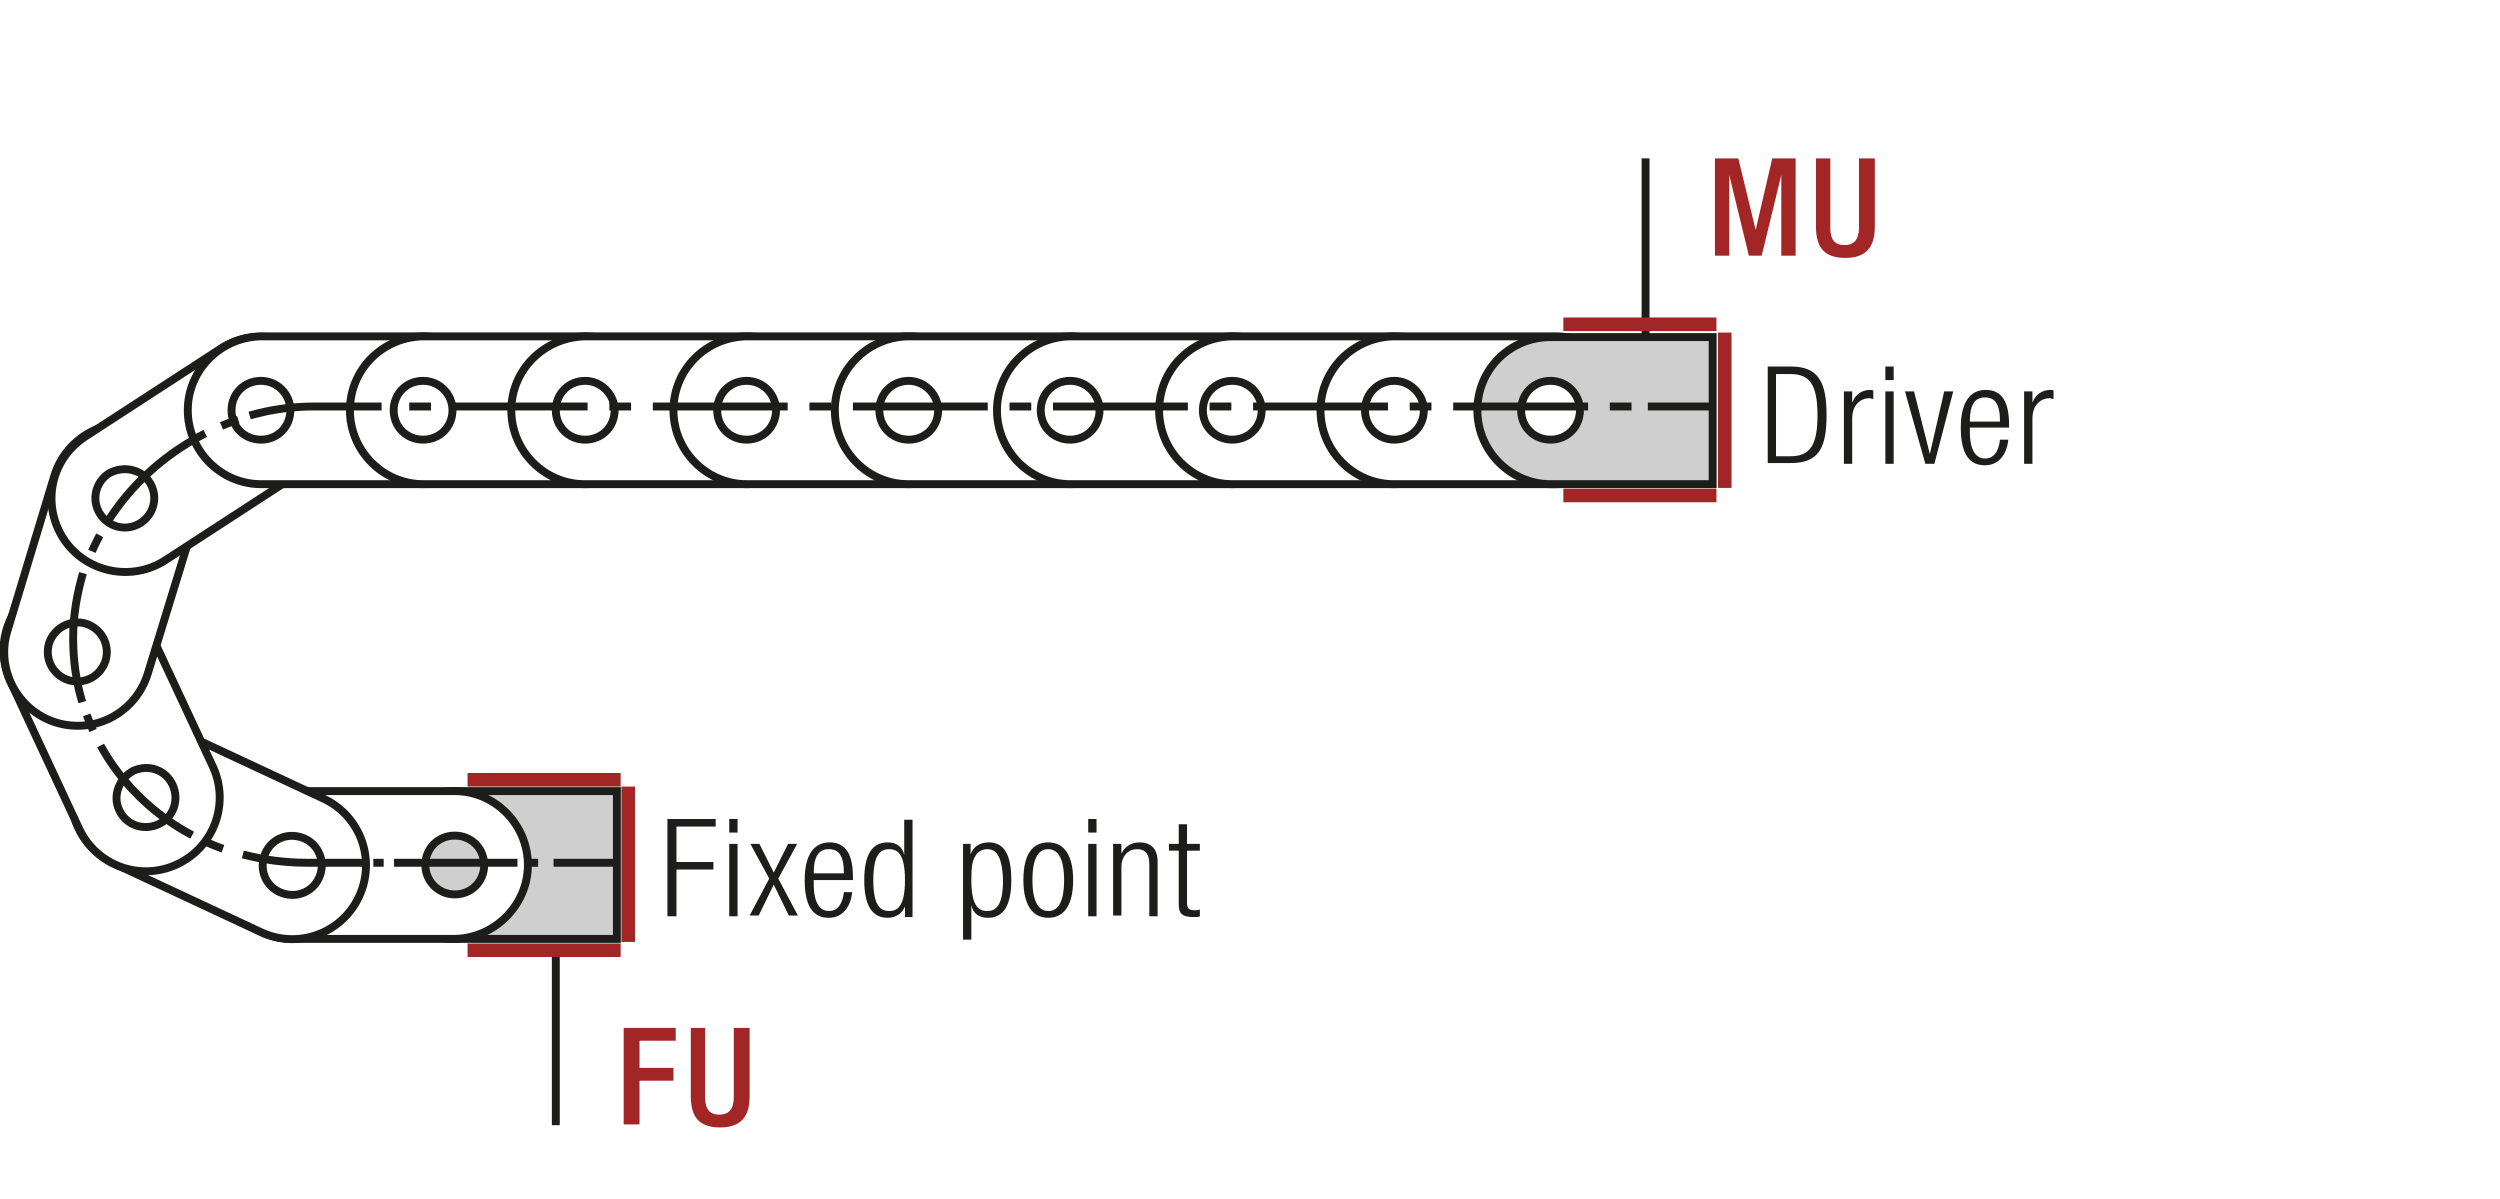 <?xml version="1.0" encoding="UTF-8"?>
<svg xmlns="http://www.w3.org/2000/svg" xmlns:xlink="http://www.w3.org/1999/xlink" version="1.1" id="Ebene_1" x="0px" y="0px" width="331.5px" height="159px" viewBox="0 0 331.5 159" xml:space="preserve">
<style type="text/css">
	.st0{fill:none;}
	.st1{fill:none;stroke:#1D1D1B;stroke-width:1.05;}
	.st2{fill:#1D1D1B;}
	.st3{clip-path:url(#SVGID_2_);fill:none;stroke:#1D1D1B;stroke-width:1.05;stroke-dasharray:4.266,4.266;}
	.st4{clip-path:url(#SVGID_2_);fill:none;stroke:#1D1D1B;stroke-width:1.05;}
	.st5{clip-path:url(#SVGID_2_);fill:#ECECEC;}
	.st6{clip-path:url(#SVGID_4_);fill:none;stroke:#1D1D1B;stroke-width:1.05;}
	.st7{fill:none;stroke:#1D1D1B;stroke-width:1.05;stroke-linejoin:round;}
	
		.st8{clip-path:url(#SVGID_6_);fill:none;stroke:#1D1D1B;stroke-width:1.05;stroke-linejoin:round;stroke-dasharray:17.712,2.712,2.712,2.712;stroke-dashoffset:20;}
	
		.st9{clip-path:url(#SVGID_6_);fill:none;stroke:#1D1D1B;stroke-width:1.05;stroke-linejoin:round;stroke-dasharray:20.835,5.835,5.835,5.835;stroke-dashoffset:26;}
	
		.st10{clip-path:url(#SVGID_6_);fill:none;stroke:#1D1D1B;stroke-width:1.05;stroke-linejoin:round;stroke-dasharray:20.907,5.907,5.907,5.907;stroke-dashoffset:26;}
	
		.st11{clip-path:url(#SVGID_6_);fill:none;stroke:#1D1D1B;stroke-width:1.05;stroke-linejoin:round;stroke-dasharray:17.427,2.427,2.427,2.427;stroke-dashoffset:19;}
	.st12{clip-path:url(#SVGID_6_);fill:none;stroke:#1D1D1B;stroke-width:1.05;stroke-linejoin:round;}
	
		.st13{clip-path:url(#SVGID_6_);fill:none;stroke:#1D1D1B;stroke-width:1.05;stroke-linejoin:round;stroke-dasharray:19.893,4.893,4.893,4.893;stroke-dashoffset:24;}
	
		.st14{clip-path:url(#SVGID_6_);fill:none;stroke:#1D1D1B;stroke-width:1.05;stroke-linejoin:round;stroke-dasharray:18.048,3.048,3.048,3.048;stroke-dashoffset:21;}
	.st15{clip-path:url(#SVGID_8_);}
	.st16{fill:#FFFFFF;}
	.st17{fill:none;stroke:#9C9B9B;stroke-width:1.572;stroke-linecap:round;stroke-linejoin:round;stroke-dasharray:0,4.698;}
	.st18{fill:none;stroke:#9C9B9B;stroke-width:1.572;stroke-linecap:round;stroke-linejoin:round;}
	.st19{fill:none;stroke:#1D1D1B;stroke-width:1.572;stroke-linecap:round;stroke-linejoin:round;stroke-dasharray:0,4.698;}
	.st20{fill:none;stroke:#1D1D1B;stroke-width:1.572;stroke-linecap:round;stroke-linejoin:round;}
	.st21{fill:none;stroke:#1D1D1B;stroke-width:1.5;stroke-linecap:round;stroke-linejoin:round;stroke-dasharray:0,4.497;}
	.st22{fill:none;stroke:#1D1D1B;stroke-width:1.5;stroke-linecap:round;stroke-linejoin:round;}
	.st23{fill:none;stroke:#9C9B9B;stroke-width:1.5;stroke-linecap:round;stroke-linejoin:round;stroke-dasharray:0,4.497;}
	.st24{fill:none;stroke:#9C9B9B;stroke-width:1.5;stroke-linecap:round;stroke-linejoin:round;}
	.st25{fill:none;stroke:#1D1D1B;stroke-width:1.572;}
	.st26{fill:none;stroke:#1D1D1B;stroke-width:1.5;}
	.st27{fill:none;stroke:#A22626;stroke-width:6.174;}
	.st28{fill:none;stroke:#1D1D1B;stroke-width:1.572;stroke-linecap:round;stroke-linejoin:round;stroke-dasharray:0,4.788;}
	.st29{clip-path:url(#SVGID_10_);fill:#FFFFFF;}
	.st30{clip-path:url(#SVGID_10_);fill:none;stroke:#1D1D1B;stroke-width:1.5;stroke-linecap:round;stroke-linejoin:round;}
	.st31{clip-path:url(#SVGID_10_);fill:#ECECEC;}
	.st32{clip-path:url(#SVGID_10_);fill:none;stroke:#1D1D1B;stroke-width:1.5;}
	.st33{fill:none;stroke:#1D1D1B;stroke-width:0.75;}
	
		.st34{clip-path:url(#SVGID_12_);fill:none;stroke:#1D1D1B;stroke-width:1.05;stroke-dasharray:12.567,3.567,1.617,3.567;stroke-dashoffset:16;}
	.st35{fill:none;stroke:#1D1D1B;stroke-width:1.05;stroke-dasharray:12.567,3.567,1.617,3.567;stroke-dashoffset:16;}
	.st36{fill:#A22626;}
	.st37{clip-path:url(#SVGID_14_);fill:none;stroke:#A22626;stroke-width:2.82;}
	.st38{clip-path:url(#SVGID_16_);fill:none;stroke:#A22626;stroke-width:2.82;}
	
		.st39{clip-path:url(#SVGID_18_);fill:none;stroke:#1D1D1B;stroke-width:1.5;stroke-linecap:round;stroke-linejoin:round;stroke-dasharray:0,4.47;}
	.st40{clip-path:url(#SVGID_18_);fill:none;stroke:#1D1D1B;stroke-width:1.5;stroke-linecap:round;stroke-linejoin:round;}
	.st41{fill:#2D4D96;}
	.st42{clip-path:url(#SVGID_20_);fill:#FFFFFF;}
	.st43{clip-path:url(#SVGID_20_);fill:none;stroke:#1D1D1B;stroke-width:1.5;stroke-linecap:round;stroke-linejoin:round;}
	.st44{clip-path:url(#SVGID_22_);fill:none;stroke:#1D1D1B;stroke-width:1.5;stroke-linecap:round;stroke-linejoin:round;}
	.st45{clip-path:url(#SVGID_24_);fill:none;stroke:#1D1D1B;stroke-width:1.5;stroke-linecap:round;stroke-linejoin:round;}
	.st46{clip-path:url(#SVGID_24_);fill:#FFFFFF;}
	.st47{clip-path:url(#SVGID_26_);fill:none;stroke:#1D1D1B;stroke-width:1.5;stroke-linecap:round;stroke-linejoin:round;}
	.st48{clip-path:url(#SVGID_28_);fill:#FFFFFF;}
	.st49{clip-path:url(#SVGID_28_);fill:none;stroke:#1D1D1B;stroke-width:1.5;stroke-linecap:round;stroke-linejoin:round;}
	.st50{clip-path:url(#SVGID_30_);fill:none;stroke:#1D1D1B;stroke-width:1.5;stroke-linecap:round;stroke-linejoin:round;}
	.st51{clip-path:url(#SVGID_32_);fill:#FFFFFF;}
	.st52{clip-path:url(#SVGID_32_);fill:none;stroke:#1D1D1B;stroke-width:1.5;stroke-linecap:round;stroke-linejoin:round;}
	.st53{clip-path:url(#SVGID_34_);fill:none;stroke:#1D1D1B;stroke-width:1.5;stroke-linecap:round;stroke-linejoin:round;}
	.st54{clip-path:url(#SVGID_34_);fill:#ECECEC;}
	.st55{clip-path:url(#SVGID_36_);fill:#1D1D1B;}
	.st56{clip-path:url(#SVGID_38_);fill:#1D1D1B;}
	.st57{fill:none;stroke:#1D1D1B;stroke-width:0.864;stroke-dasharray:11.277,2.277,0.327,2.277;stroke-dashoffset:13;}
	
		.st58{clip-path:url(#SVGID_40_);fill:none;stroke:#1D1D1B;stroke-width:0.864;stroke-dasharray:11.277,2.277,0.327,2.277;stroke-dashoffset:13;}
	.st59{fill:none;stroke:#1D1D1B;stroke-width:1.05;stroke-dasharray:12.201,3.201,1.251,4.701;stroke-dashoffset:15;}
	.st60{clip-path:url(#SVGID_42_);fill:#ECECEC;}
	.st61{clip-path:url(#SVGID_42_);fill:none;stroke:#251F1F;stroke-width:1.5;stroke-linecap:round;stroke-linejoin:round;}
	
		.st62{clip-path:url(#SVGID_42_);fill:none;stroke:#1D1D1B;stroke-width:1.5;stroke-linecap:round;stroke-linejoin:round;stroke-miterlimit:10;}
	.st63{clip-path:url(#SVGID_42_);fill:#FFFFFF;}
	.st64{clip-path:url(#SVGID_42_);fill:none;stroke:#1D1D1B;stroke-width:1.05;stroke-miterlimit:10;}
	.st65{clip-path:url(#SVGID_42_);fill:none;stroke:#1D1D1B;stroke-width:1.05;stroke-miterlimit:10;stroke-dasharray:0.714,2.043;}
	
		.st66{clip-path:url(#SVGID_42_);fill:none;stroke:#1D1D1B;stroke-width:1.05;stroke-miterlimit:10;stroke-dasharray:8.166,2.043,0.714,2.043;}
	.st67{clip-path:url(#SVGID_42_);fill:none;stroke:#1D1D1B;stroke-width:1.5;stroke-linecap:round;stroke-linejoin:round;}
	.st68{clip-path:url(#SVGID_42_);fill:#E19294;}
	.st69{clip-path:url(#SVGID_42_);fill:none;stroke:#1D1D1B;stroke-width:1.05;stroke-miterlimit:10;stroke-dasharray:0.486,1.386;}
	.st70{clip-path:url(#SVGID_42_);fill:none;stroke:#1D1D1B;stroke-width:1.05;stroke-miterlimit:10;stroke-dasharray:1.251,3.579;}
	.st71{clip-path:url(#SVGID_42_);fill:none;stroke:#1D1D1B;stroke-width:1.05;stroke-miterlimit:10;stroke-dasharray:0.99,2.832;}
	
		.st72{clip-path:url(#SVGID_42_);fill:none;stroke:#1D1D1B;stroke-width:1.05;stroke-miterlimit:10;stroke-dasharray:11.331,2.832,0.99,2.832;}
	.st73{fill:none;stroke:#1D1D1B;stroke-width:1.05;stroke-dasharray:11.949,2.949,0.999,4.449;stroke-dashoffset:14;}
	.st74{clip-path:url(#SVGID_44_);fill:#1D1D1B;}
	.st75{clip-path:url(#SVGID_46_);}
	.st76{fill:#E9EAF5;}
	.st77{fill:none;stroke:#9C9B9B;stroke-width:0.6;stroke-miterlimit:10;stroke-dasharray:2.406,2.406;}
	.st78{fill:none;stroke:#9C9B9B;stroke-width:0.6;stroke-miterlimit:10;}
	.st79{filter:url(#Adobe_OpacityMaskFilter);}
	.st80{clip-path:url(#SVGID_48_);fill:url(#SVGID_50_);}
	.st81{clip-path:url(#SVGID_48_);mask:url(#SVGID_49_);}
	.st82{clip-path:url(#SVGID_52_);fill:#2D4D96;}
	.st83{clip-path:url(#SVGID_52_);fill:none;stroke:#1D1D1B;stroke-width:0.75;stroke-miterlimit:10;}
	.st84{filter:url(#Adobe_OpacityMaskFilter_1_);}
	.st85{clip-path:url(#SVGID_48_);fill:url(#SVGID_54_);}
	.st86{clip-path:url(#SVGID_48_);mask:url(#SVGID_53_);}
	.st87{clip-path:url(#SVGID_56_);fill:#2D4D96;}
	.st88{clip-path:url(#SVGID_56_);fill:none;stroke:#1D1D1B;stroke-width:0.75;stroke-miterlimit:10;}
	.st89{filter:url(#Adobe_OpacityMaskFilter_2_);}
	.st90{clip-path:url(#SVGID_48_);fill:url(#SVGID_58_);}
	.st91{clip-path:url(#SVGID_48_);mask:url(#SVGID_57_);}
	.st92{clip-path:url(#SVGID_60_);fill:#2D4D96;}
	.st93{clip-path:url(#SVGID_60_);fill:none;stroke:#1D1D1B;stroke-width:0.75;stroke-miterlimit:10;}
	.st94{filter:url(#Adobe_OpacityMaskFilter_3_);}
	.st95{clip-path:url(#SVGID_48_);fill:url(#SVGID_62_);}
	.st96{clip-path:url(#SVGID_48_);mask:url(#SVGID_61_);}
	.st97{clip-path:url(#SVGID_64_);fill:#2D4D96;}
	.st98{clip-path:url(#SVGID_64_);fill:none;stroke:#1D1D1B;stroke-width:0.75;stroke-miterlimit:10;}
	.st99{filter:url(#Adobe_OpacityMaskFilter_4_);}
	.st100{clip-path:url(#SVGID_48_);fill:url(#SVGID_66_);}
	.st101{clip-path:url(#SVGID_48_);mask:url(#SVGID_65_);}
	.st102{clip-path:url(#SVGID_68_);fill:#2D4D96;}
	.st103{clip-path:url(#SVGID_68_);fill:none;stroke:#1D1D1B;stroke-width:0.75;stroke-miterlimit:10;}
	.st104{filter:url(#Adobe_OpacityMaskFilter_5_);}
	.st105{clip-path:url(#SVGID_48_);fill:url(#SVGID_70_);}
	.st106{clip-path:url(#SVGID_48_);mask:url(#SVGID_69_);}
	.st107{clip-path:url(#SVGID_72_);fill:#2D4D96;}
	.st108{clip-path:url(#SVGID_72_);fill:none;stroke:#1D1D1B;stroke-width:0.75;stroke-miterlimit:10;}
	.st109{filter:url(#Adobe_OpacityMaskFilter_6_);}
	.st110{clip-path:url(#SVGID_48_);fill:url(#SVGID_74_);}
	.st111{clip-path:url(#SVGID_48_);mask:url(#SVGID_73_);}
	.st112{clip-path:url(#SVGID_76_);fill:#2D4D96;}
	.st113{clip-path:url(#SVGID_76_);fill:none;stroke:#1D1D1B;stroke-width:0.75;stroke-miterlimit:10;}
	.st114{filter:url(#Adobe_OpacityMaskFilter_7_);}
	.st115{clip-path:url(#SVGID_48_);fill:url(#SVGID_78_);}
	.st116{clip-path:url(#SVGID_48_);mask:url(#SVGID_77_);}
	.st117{clip-path:url(#SVGID_80_);fill:#2D4D96;}
	.st118{clip-path:url(#SVGID_80_);fill:none;stroke:#1D1D1B;stroke-width:0.75;stroke-miterlimit:10;}
	.st119{filter:url(#Adobe_OpacityMaskFilter_8_);}
	.st120{clip-path:url(#SVGID_48_);fill:url(#SVGID_82_);}
	.st121{clip-path:url(#SVGID_48_);mask:url(#SVGID_81_);}
	.st122{clip-path:url(#SVGID_84_);fill:#2D4D96;}
	.st123{clip-path:url(#SVGID_84_);fill:none;stroke:#1D1D1B;stroke-width:0.75;stroke-miterlimit:10;}
	.st124{filter:url(#Adobe_OpacityMaskFilter_9_);}
	.st125{clip-path:url(#SVGID_48_);fill:url(#SVGID_86_);}
	.st126{clip-path:url(#SVGID_48_);mask:url(#SVGID_85_);}
	.st127{clip-path:url(#SVGID_88_);fill:#2D4D96;}
	.st128{clip-path:url(#SVGID_88_);fill:none;stroke:#1D1D1B;stroke-width:0.75;stroke-miterlimit:10;}
	.st129{filter:url(#Adobe_OpacityMaskFilter_10_);}
	.st130{clip-path:url(#SVGID_48_);fill:url(#SVGID_90_);}
	.st131{clip-path:url(#SVGID_48_);mask:url(#SVGID_89_);}
	.st132{clip-path:url(#SVGID_92_);fill:#2D4D96;}
	.st133{clip-path:url(#SVGID_92_);fill:none;stroke:#1D1D1B;stroke-width:0.75;stroke-miterlimit:10;}
	.st134{filter:url(#Adobe_OpacityMaskFilter_11_);}
	.st135{clip-path:url(#SVGID_48_);fill:url(#SVGID_94_);}
	.st136{clip-path:url(#SVGID_48_);mask:url(#SVGID_93_);}
	.st137{clip-path:url(#SVGID_96_);fill:#2D4D96;}
	.st138{clip-path:url(#SVGID_96_);fill:none;stroke:#1D1D1B;stroke-width:0.75;stroke-miterlimit:10;}
	.st139{filter:url(#Adobe_OpacityMaskFilter_12_);}
	.st140{clip-path:url(#SVGID_48_);fill:url(#SVGID_98_);}
	.st141{clip-path:url(#SVGID_48_);mask:url(#SVGID_97_);}
	.st142{clip-path:url(#SVGID_100_);fill:#2D4D96;}
	.st143{clip-path:url(#SVGID_100_);fill:none;stroke:#1D1D1B;stroke-width:0.75;stroke-miterlimit:10;}
	.st144{clip-path:url(#SVGID_48_);fill:#FFFFFF;}
	.st145{clip-path:url(#SVGID_48_);fill:none;stroke:#1D1D1B;stroke-width:1.5;stroke-linecap:round;stroke-linejoin:round;}
	.st146{clip-path:url(#SVGID_102_);fill:none;stroke:#1D1D1B;stroke-width:1.5;stroke-linecap:round;stroke-linejoin:round;}
	.st147{clip-path:url(#SVGID_104_);fill:none;stroke:#1D1D1B;stroke-width:1.5;stroke-linecap:round;stroke-linejoin:round;}
	.st148{clip-path:url(#SVGID_104_);fill:#FFFFFF;}
	.st149{clip-path:url(#SVGID_106_);fill:none;stroke:#1D1D1B;stroke-width:1.5;stroke-linecap:round;stroke-linejoin:round;}
	.st150{clip-path:url(#SVGID_108_);fill:#FFFFFF;}
	.st151{clip-path:url(#SVGID_108_);fill:none;stroke:#1D1D1B;stroke-width:1.5;stroke-linecap:round;stroke-linejoin:round;}
	.st152{clip-path:url(#SVGID_110_);fill:none;stroke:#1D1D1B;stroke-width:1.5;stroke-linecap:round;stroke-linejoin:round;}
	.st153{clip-path:url(#SVGID_112_);fill:#FFFFFF;}
	.st154{clip-path:url(#SVGID_112_);fill:none;stroke:#1D1D1B;stroke-width:1.5;stroke-linecap:round;stroke-linejoin:round;}
	.st155{clip-path:url(#SVGID_114_);fill:none;stroke:#1D1D1B;stroke-width:1.5;stroke-linecap:round;stroke-linejoin:round;}
	.st156{clip-path:url(#SVGID_114_);fill:#ECECEC;}
	.st157{fill:none;stroke:#1D1D1B;stroke-width:1.5;stroke-linecap:round;stroke-linejoin:round;stroke-dasharray:0,2.898;}
	.st158{clip-path:url(#SVGID_116_);fill:#1D1D1B;}
	.st159{clip-path:url(#SVGID_118_);fill:#1D1D1B;}
	.st160{clip-path:url(#SVGID_120_);fill:#1D1D1B;}
	.st161{clip-path:url(#SVGID_122_);fill:#1D1D1B;}
	.st162{clip-path:url(#SVGID_124_);fill:#1D1D1B;}
	.st163{clip-path:url(#SVGID_126_);fill:#1D1D1B;}
	.st164{clip-path:url(#SVGID_128_);fill:#1D1D1B;}
	.st165{clip-path:url(#SVGID_130_);fill:#1D1D1B;}
	.st166{clip-path:url(#SVGID_132_);fill:#1D1D1B;}
	.st167{clip-path:url(#SVGID_134_);fill:#1D1D1B;}
	.st168{clip-path:url(#SVGID_136_);fill:#1D1D1B;}
	.st169{clip-path:url(#SVGID_138_);fill:#1D1D1B;}
	.st170{clip-path:url(#SVGID_140_);fill:#1D1D1B;}
	.st171{clip-path:url(#SVGID_142_);fill:#1D1D1B;}
	.st172{clip-path:url(#SVGID_144_);fill:#1D1D1B;}
	.st173{clip-path:url(#SVGID_146_);fill:#1D1D1B;}
	.st174{clip-path:url(#SVGID_148_);fill:#1D1D1B;}
	.st175{clip-path:url(#SVGID_150_);fill:#1D1D1B;}
	.st176{clip-path:url(#SVGID_152_);fill:#1D1D1B;}
	.st177{clip-path:url(#SVGID_154_);fill:#1D1D1B;}
	.st178{clip-path:url(#SVGID_156_);fill:#1D1D1B;}
	.st179{clip-path:url(#SVGID_158_);fill:#1D1D1B;}
	.st180{clip-path:url(#SVGID_160_);fill:#1D1D1B;}
	.st181{clip-path:url(#SVGID_162_);fill:#1D1D1B;}
	.st182{clip-path:url(#SVGID_164_);fill:#1D1D1B;}
	.st183{clip-path:url(#SVGID_166_);fill:#1D1D1B;}
	.st184{clip-path:url(#SVGID_168_);fill:#1D1D1B;}
	.st185{clip-path:url(#SVGID_170_);fill:#1D1D1B;}
	.st186{clip-path:url(#SVGID_172_);fill:#1D1D1B;}
	.st187{clip-path:url(#SVGID_174_);fill:#1D1D1B;}
	.st188{clip-path:url(#SVGID_176_);fill:#1D1D1B;}
	.st189{clip-path:url(#SVGID_178_);fill:#1D1D1B;}
	.st190{clip-path:url(#SVGID_180_);fill:#1D1D1B;}
	.st191{clip-path:url(#SVGID_182_);fill:#1D1D1B;}
	.st192{clip-path:url(#SVGID_184_);fill:#1D1D1B;}
	.st193{clip-path:url(#SVGID_186_);fill:#1D1D1B;}
	.st194{clip-path:url(#SVGID_188_);fill:#1D1D1B;}
	.st195{clip-path:url(#SVGID_190_);fill:#1D1D1B;}
	.st196{clip-path:url(#SVGID_192_);fill:#1D1D1B;}
	.st197{clip-path:url(#SVGID_194_);fill:#1D1D1B;}
	.st198{clip-path:url(#SVGID_196_);fill:#1D1D1B;}
	.st199{clip-path:url(#SVGID_198_);fill:#1D1D1B;}
	.st200{clip-path:url(#SVGID_200_);fill:#1D1D1B;}
	.st201{clip-path:url(#SVGID_202_);fill:#1D1D1B;}
	.st202{fill:none;stroke:#1D1D1B;stroke-width:0.864;}
	
		.st203{clip-path:url(#SVGID_204_);fill:none;stroke:#1D1D1B;stroke-width:0.864;stroke-dasharray:11.277,2.277,0.327,2.277;stroke-dashoffset:13;}
	.st204{fill:none;stroke:#1D1D1B;stroke-width:3;}
	.st205{fill:none;stroke:#1D1D1B;stroke-width:1.593;stroke-miterlimit:10;}
	.st206{clip-path:url(#SVGID_206_);fill:#2D4D96;}
	.st207{clip-path:url(#SVGID_206_);fill:none;stroke:#1D1D1B;stroke-width:1.593;stroke-miterlimit:10;}
	.st208{clip-path:url(#SVGID_208_);fill:#2D4D96;}
	.st209{clip-path:url(#SVGID_208_);fill:none;stroke:#1D1D1B;stroke-width:1.593;stroke-miterlimit:10;}
	.st210{clip-path:url(#SVGID_210_);fill:#2D4D96;}
	.st211{clip-path:url(#SVGID_210_);fill:none;stroke:#1D1D1B;stroke-width:1.593;stroke-miterlimit:10;}
	.st212{clip-path:url(#SVGID_212_);fill:#2D4D96;}
	.st213{clip-path:url(#SVGID_212_);fill:none;stroke:#1D1D1B;stroke-width:1.593;stroke-miterlimit:10;}
	.st214{clip-path:url(#SVGID_214_);fill:#FFFFFF;}
	.st215{clip-path:url(#SVGID_214_);fill:none;stroke:#1D1D1B;stroke-width:1.5;stroke-linecap:round;stroke-linejoin:round;}
	.st216{clip-path:url(#SVGID_216_);fill:none;stroke:#1D1D1B;stroke-width:1.5;stroke-linecap:round;stroke-linejoin:round;}
	.st217{clip-path:url(#SVGID_218_);fill:none;stroke:#1D1D1B;stroke-width:1.5;stroke-linecap:round;stroke-linejoin:round;}
	.st218{clip-path:url(#SVGID_218_);fill:#FFFFFF;}
	.st219{clip-path:url(#SVGID_220_);fill:none;stroke:#1D1D1B;stroke-width:1.5;stroke-linecap:round;stroke-linejoin:round;}
	.st220{clip-path:url(#SVGID_222_);fill:#FFFFFF;}
	.st221{clip-path:url(#SVGID_222_);fill:none;stroke:#1D1D1B;stroke-width:1.5;stroke-linecap:round;stroke-linejoin:round;}
	.st222{clip-path:url(#SVGID_224_);fill:none;stroke:#1D1D1B;stroke-width:1.5;stroke-linecap:round;stroke-linejoin:round;}
	.st223{clip-path:url(#SVGID_226_);fill:#FFFFFF;}
	.st224{clip-path:url(#SVGID_226_);fill:none;stroke:#1D1D1B;stroke-width:1.5;stroke-linecap:round;stroke-linejoin:round;}
	.st225{clip-path:url(#SVGID_228_);fill:none;stroke:#1D1D1B;stroke-width:1.5;stroke-linecap:round;stroke-linejoin:round;}
	.st226{clip-path:url(#SVGID_228_);fill:#ECECEC;}
	.st227{clip-path:url(#SVGID_230_);fill:#1D1D1B;}
	.st228{clip-path:url(#SVGID_232_);fill:#1D1D1B;}
	.st229{clip-path:url(#SVGID_234_);fill:#2D4D96;}
	.st230{clip-path:url(#SVGID_234_);fill:none;stroke:#1D1D1B;stroke-width:1.593;stroke-miterlimit:10;}
	.st231{clip-path:url(#SVGID_236_);fill:#2D4D96;}
	.st232{clip-path:url(#SVGID_236_);fill:none;stroke:#1D1D1B;stroke-width:1.593;stroke-miterlimit:10;}
	.st233{clip-path:url(#SVGID_238_);fill:#2D4D96;}
	.st234{clip-path:url(#SVGID_238_);fill:none;stroke:#1D1D1B;stroke-width:1.593;stroke-miterlimit:10;}
	.st235{clip-path:url(#SVGID_240_);fill:#2D4D96;}
	.st236{clip-path:url(#SVGID_240_);fill:none;stroke:#1D1D1B;stroke-width:1.593;stroke-miterlimit:10;}
	.st237{clip-path:url(#SVGID_242_);fill:#2D4D96;}
	.st238{clip-path:url(#SVGID_242_);fill:none;stroke:#1D1D1B;stroke-width:1.593;stroke-miterlimit:10;}
	.st239{clip-path:url(#SVGID_244_);fill:#2D4D96;}
	.st240{clip-path:url(#SVGID_244_);fill:none;stroke:#1D1D1B;stroke-width:1.593;stroke-miterlimit:10;}
	.st241{clip-path:url(#SVGID_246_);fill:#2D4D96;}
	.st242{clip-path:url(#SVGID_246_);fill:none;stroke:#1D1D1B;stroke-width:1.593;stroke-miterlimit:10;}
	.st243{clip-path:url(#SVGID_248_);fill:#2D4D96;}
	.st244{clip-path:url(#SVGID_248_);fill:none;stroke:#1D1D1B;stroke-width:1.593;stroke-miterlimit:10;}
	.st245{clip-path:url(#SVGID_250_);fill:#2D4D96;}
	.st246{clip-path:url(#SVGID_250_);fill:none;stroke:#1D1D1B;stroke-width:1.593;stroke-miterlimit:10;}
	.st247{clip-path:url(#SVGID_252_);fill:#2D4D96;}
	.st248{clip-path:url(#SVGID_252_);fill:none;stroke:#1D1D1B;stroke-width:1.593;stroke-miterlimit:10;}
	.st249{clip-path:url(#SVGID_254_);fill:#2D4D96;}
	.st250{clip-path:url(#SVGID_254_);fill:none;stroke:#1D1D1B;stroke-width:1.593;stroke-miterlimit:10;}
	.st251{clip-path:url(#SVGID_256_);fill:#2D4D96;}
	.st252{clip-path:url(#SVGID_256_);fill:none;stroke:#1D1D1B;stroke-width:1.593;stroke-miterlimit:10;}
	.st253{clip-path:url(#SVGID_258_);fill:#2D4D96;}
	.st254{clip-path:url(#SVGID_258_);fill:none;stroke:#1D1D1B;stroke-width:1.593;stroke-miterlimit:10;}
	.st255{clip-path:url(#SVGID_260_);fill:#2D4D96;}
	.st256{clip-path:url(#SVGID_260_);fill:none;stroke:#1D1D1B;stroke-width:1.593;stroke-miterlimit:10;}
	.st257{clip-path:url(#SVGID_262_);fill:#1D1D1B;}
	.st258{clip-path:url(#SVGID_264_);fill:#1D1D1B;}
	.st259{clip-path:url(#SVGID_266_);fill:#1D1D1B;}
	.st260{clip-path:url(#SVGID_268_);fill:#1D1D1B;}
	.st261{clip-path:url(#SVGID_270_);fill:#1D1D1B;}
	.st262{clip-path:url(#SVGID_272_);fill:#1D1D1B;}
	.st263{clip-path:url(#SVGID_274_);fill:#1D1D1B;}
	.st264{clip-path:url(#SVGID_276_);fill:#1D1D1B;}
	.st265{clip-path:url(#SVGID_278_);fill:#1D1D1B;}
	.st266{clip-path:url(#SVGID_280_);fill:#1D1D1B;}
	.st267{clip-path:url(#SVGID_282_);fill:#1D1D1B;}
	.st268{clip-path:url(#SVGID_284_);fill:#1D1D1B;}
	.st269{clip-path:url(#SVGID_286_);fill:#1D1D1B;}
	.st270{clip-path:url(#SVGID_288_);fill:#1D1D1B;}
	.st271{clip-path:url(#SVGID_290_);fill:#1D1D1B;}
	.st272{clip-path:url(#SVGID_292_);fill:#1D1D1B;}
	.st273{clip-path:url(#SVGID_294_);fill:#1D1D1B;}
	.st274{clip-path:url(#SVGID_296_);fill:#1D1D1B;}
	.st275{clip-path:url(#SVGID_298_);fill:#1D1D1B;}
	.st276{clip-path:url(#SVGID_300_);fill:#1D1D1B;}
	.st277{clip-path:url(#SVGID_302_);fill:#1D1D1B;}
	.st278{clip-path:url(#SVGID_304_);fill:#1D1D1B;}
	.st279{clip-path:url(#SVGID_306_);fill:#1D1D1B;}
	.st280{clip-path:url(#SVGID_308_);fill:#1D1D1B;}
	.st281{clip-path:url(#SVGID_308_);fill:#ECECEC;}
	.st282{clip-path:url(#SVGID_308_);fill:none;stroke:#1D1D1B;stroke-width:1.5;stroke-linecap:round;stroke-linejoin:round;}
	.st283{clip-path:url(#SVGID_310_);fill:none;stroke:#1D1D1B;stroke-width:1.5;stroke-linecap:round;stroke-linejoin:round;}
	.st284{clip-path:url(#SVGID_312_);fill:none;stroke:#1D1D1B;stroke-width:1.5;stroke-linecap:round;stroke-linejoin:round;}
	.st285{clip-path:url(#SVGID_314_);fill:none;stroke:#1D1D1B;stroke-width:1.5;stroke-linecap:round;stroke-linejoin:round;}
	.st286{clip-path:url(#SVGID_316_);fill:none;stroke:#1D1D1B;stroke-width:1.5;stroke-linecap:round;stroke-linejoin:round;}
	.st287{clip-path:url(#SVGID_318_);fill:none;stroke:#1D1D1B;stroke-width:1.5;stroke-linecap:round;stroke-linejoin:round;}
	.st288{clip-path:url(#SVGID_320_);fill:none;stroke:#1D1D1B;stroke-width:1.5;stroke-linecap:round;stroke-linejoin:round;}
	.st289{clip-path:url(#SVGID_322_);fill:none;stroke:#1D1D1B;stroke-width:1.5;stroke-linecap:round;stroke-linejoin:round;}
	.st290{clip-path:url(#SVGID_324_);fill:none;stroke:#1D1D1B;stroke-width:1.5;stroke-linecap:round;stroke-linejoin:round;}
	.st291{clip-path:url(#SVGID_326_);fill:none;stroke:#1D1D1B;stroke-width:1.5;stroke-linecap:round;stroke-linejoin:round;}
	
		.st292{clip-path:url(#SVGID_328_);fill:none;stroke:#1D1D1B;stroke-width:1.5;stroke-linecap:round;stroke-linejoin:round;stroke-miterlimit:10;}
	.st293{clip-path:url(#SVGID_328_);fill:#ECECEC;}
	.st294{fill:none;stroke:#1D1D1B;stroke-width:0.864;stroke-dasharray:12.102,3.102,1.152,3.102;stroke-dashoffset:15;}
	.st295{fill:none;stroke:#1D1D1B;stroke-width:1.5;stroke-linecap:round;stroke-linejoin:round;stroke-dasharray:0,2.985;}
	.st296{clip-path:url(#SVGID_330_);fill:#1D1D1B;}
	.st297{clip-path:url(#SVGID_332_);fill:#1D1D1B;}
	
		.st298{clip-path:url(#SVGID_332_);fill:none;stroke:#1D1D1B;stroke-width:0.864;stroke-dasharray:11.277,2.277,0.327,2.277;stroke-dashoffset:13;}
	.st299{fill:none;stroke:#1D1D1B;stroke-width:1.05;stroke-dasharray:12.372,3.372,1.422,4.872;stroke-dashoffset:15;}
	.st300{clip-path:url(#SVGID_334_);fill:#ECECEC;}
	.st301{clip-path:url(#SVGID_334_);fill:none;stroke:#251F1F;stroke-width:1.5;stroke-linecap:round;stroke-linejoin:round;}
	
		.st302{clip-path:url(#SVGID_334_);fill:none;stroke:#1D1D1B;stroke-width:1.5;stroke-linecap:round;stroke-linejoin:round;stroke-miterlimit:10;}
	.st303{clip-path:url(#SVGID_334_);fill:#FFFFFF;}
	.st304{clip-path:url(#SVGID_334_);fill:none;stroke:#1D1D1B;stroke-width:1.05;stroke-miterlimit:10;}
	
		.st305{clip-path:url(#SVGID_334_);fill:none;stroke:#1D1D1B;stroke-width:1.05;stroke-miterlimit:10;stroke-dasharray:0.714,2.043;}
	
		.st306{clip-path:url(#SVGID_334_);fill:none;stroke:#1D1D1B;stroke-width:1.05;stroke-miterlimit:10;stroke-dasharray:8.166,2.043,0.714,2.043;}
	.st307{clip-path:url(#SVGID_334_);fill:none;stroke:#1D1D1B;stroke-width:1.5;stroke-linecap:round;stroke-linejoin:round;}
	.st308{clip-path:url(#SVGID_334_);fill:#E19294;}
	
		.st309{clip-path:url(#SVGID_334_);fill:none;stroke:#1D1D1B;stroke-width:1.05;stroke-miterlimit:10;stroke-dasharray:0.486,1.386;}
	
		.st310{clip-path:url(#SVGID_334_);fill:none;stroke:#1D1D1B;stroke-width:1.05;stroke-miterlimit:10;stroke-dasharray:1.251,3.579;}
	.st311{clip-path:url(#SVGID_334_);fill:none;stroke:#1D1D1B;stroke-width:1.05;stroke-miterlimit:10;stroke-dasharray:0.99,2.832;}
	
		.st312{clip-path:url(#SVGID_334_);fill:none;stroke:#1D1D1B;stroke-width:1.05;stroke-miterlimit:10;stroke-dasharray:11.331,2.832,0.99,2.832;}
	.st313{clip-path:url(#SVGID_336_);fill:#ECECEC;}
	.st314{clip-path:url(#SVGID_336_);fill:none;stroke:#251F1F;stroke-width:1.5;stroke-linecap:round;stroke-linejoin:round;}
	
		.st315{clip-path:url(#SVGID_336_);fill:none;stroke:#1D1D1B;stroke-width:1.5;stroke-linecap:round;stroke-linejoin:round;stroke-miterlimit:10;}
	.st316{clip-path:url(#SVGID_336_);fill:#FFFFFF;}
	.st317{clip-path:url(#SVGID_336_);fill:none;stroke:#1D1D1B;stroke-width:1.05;stroke-miterlimit:10;}
	
		.st318{clip-path:url(#SVGID_336_);fill:none;stroke:#1D1D1B;stroke-width:1.05;stroke-miterlimit:10;stroke-dasharray:0.714,2.043;}
	
		.st319{clip-path:url(#SVGID_336_);fill:none;stroke:#1D1D1B;stroke-width:1.05;stroke-miterlimit:10;stroke-dasharray:8.166,2.043,0.714,2.043;}
	.st320{clip-path:url(#SVGID_336_);fill:none;stroke:#1D1D1B;stroke-width:1.5;stroke-linecap:round;stroke-linejoin:round;}
	.st321{clip-path:url(#SVGID_336_);fill:#E19294;}
	
		.st322{clip-path:url(#SVGID_336_);fill:none;stroke:#1D1D1B;stroke-width:1.05;stroke-miterlimit:10;stroke-dasharray:0.486,1.386;}
	
		.st323{clip-path:url(#SVGID_336_);fill:none;stroke:#1D1D1B;stroke-width:1.05;stroke-miterlimit:10;stroke-dasharray:1.251,3.579;}
	.st324{clip-path:url(#SVGID_336_);fill:none;stroke:#1D1D1B;stroke-width:1.05;stroke-miterlimit:10;stroke-dasharray:0.99,2.832;}
	
		.st325{clip-path:url(#SVGID_336_);fill:none;stroke:#1D1D1B;stroke-width:1.05;stroke-miterlimit:10;stroke-dasharray:11.331,2.832,0.99,2.832;}
	.st326{clip-path:url(#SVGID_338_);fill:#CFCFCF;}
	.st327{clip-path:url(#SVGID_338_);fill:none;stroke:#1D1D1B;stroke-width:1.05;}
	.st328{clip-path:url(#SVGID_338_);fill:#FFFFFF;}
	
		.st329{clip-path:url(#SVGID_338_);fill:none;stroke:#1D1D1B;stroke-width:1.05;stroke-linejoin:round;stroke-dasharray:16.371,1.371,1.371,1.371;stroke-dashoffset:17;}
	
		.st330{clip-path:url(#SVGID_338_);fill:none;stroke:#1D1D1B;stroke-width:1.05;stroke-linejoin:round;stroke-dasharray:17.232,2.232,2.232,2.232;stroke-dashoffset:19;}
	
		.st331{clip-path:url(#SVGID_338_);fill:none;stroke:#1D1D1B;stroke-width:1.05;stroke-linejoin:round;stroke-dasharray:17.373,2.373,2.373,2.373;stroke-dashoffset:19;}
	
		.st332{clip-path:url(#SVGID_338_);fill:none;stroke:#1D1D1B;stroke-width:1.05;stroke-linejoin:round;stroke-dasharray:17.883,2.883,2.883,2.883;stroke-dashoffset:20;}
	.st333{clip-path:url(#SVGID_338_);fill:none;stroke:#1D1D1B;stroke-width:1.05;stroke-linejoin:round;}
	.st334{fill:none;stroke:#A22626;stroke-width:1.8;}
</style>
<g>
	<defs>
		<rect id="SVGID_333_" x="-6.4" y="-1007.2" width="280.6" height="136.1"></rect>
	</defs>
	<clipPath id="SVGID_2_">
		<use xlink:href="#SVGID_333_" style="overflow:visible;"></use>
	</clipPath>
	<path class="st5" d="M238.1-46.6h13.1h2.7V-61h-2.7h-17.1v-1.4l10.8-7.6v-6.3l-45,0v6.3l10.8,7.6v1.4h-17.1h-2.7v14.4h2.7h13.1   c2.2,0,4,1.8,4,4.1c0,2.2-1.8,4.1-4,4.1h-13.1h-2.7v14.4h2.7l13.1,0c2.2,0,4,1.8,4,4c0,2.2-1.8,4.1-4,4.1h-13.1h-2.7v14.4h2.7h13.1   c2.2,0,4,1.8,4,4c0,2.2-1.8,4.1-4,4.1h-13.1h-2.7v14.4h2.7h13.1c2.2,0,4,1.8,4,4c0,2.2-1.8,4.1-4,4.1h-13.1h-2.7v14.4h2.7h13.1   c2.2,0,4,1.8,4,4.1c0,2.2-1.8,4.1-4,4.1h-13.1h-2.7v14.4h2.7l13.1,0c2.2,0,4,1.8,4,4c0,2.2-1.8,4.1-4,4.1h-13.1h-2.7v14.4h2.7h13.1   c2.2,0,4,1.8,4,4c0,2.2-1.8,4.1-4,4.1h-13.1h-2.7v14.4h2.7h13.1c2.2,0,4,1.8,4,4c0,2.2-1.8,4.1-4,4.1h-13.1h-2.7v14.4h2.7h17.1v1.4   l-10.8,7.6v6.3h45v-6.3l-10.8-7.6v-1.4h17.1h2.7v-14.4h-2.7h-13.1c-2.2,0-4-1.8-4-4.1c0-2.2,1.8-4,4-4h13.1h2.7V96.5h-2.7h-13.1   c-2.2,0-4-1.8-4-4.1c0-2.2,1.8-4,4-4h13.1h2.7V74h-2.7l-13.1,0c-2.2,0-4-1.8-4-4.1c0-2.2,1.8-4,4-4h13.1h2.7V51.5h-2.7h-13.1   c-2.2,0-4-1.8-4-4.1c0-2.2,1.8-4.1,4-4.1h13.1h2.7V29.1h-2.7h-13.1c-2.2,0-4-1.8-4-4.1c0-2.2,1.8-4,4-4h13.1h2.7V6.5h-2.7h-13.1   c-2.2,0-4-1.8-4-4.1c0-2.2,1.8-4,4-4h13.1h2.7V-16h-2.7l-13.1,0c-2.2,0-4-1.8-4-4.1c0-2.2,1.8-4,4-4h13.1h2.7v-14.4h-2.7h-13.1   c-2.2,0-4-1.8-4-4.1C234.1-44.8,235.9-46.6,238.1-46.6 M222.3,128.5c-3.2,0-5.9-2.6-5.9-5.9c0-3.2,2.6-5.8,5.9-5.8   c3.2,0,5.9,2.6,5.9,5.8C228.2,125.9,225.6,128.5,222.3,128.5 M222.3-44.3c-3.2,0-5.9-2.6-5.9-5.9c0-3.2,2.6-5.9,5.9-5.9   c3.2,0,5.9,2.6,5.9,5.9C228.2-47,225.6-44.3,222.3-44.3"></path>
	
		<path style="clip-path:url(#SVGID_2_);fill:none;stroke:#251F1F;stroke-width:1.5;stroke-linecap:round;stroke-linejoin:round;" d="   M238.1-46.6h13.1h2.7V-61h-2.7h-17.1v-1.4l10.8-7.6v-6.3l-45,0v6.3l10.8,7.6v1.4h-17.1h-2.7v14.4h2.7h13.1c2.2,0,4,1.8,4,4.1   c0,2.2-1.8,4.1-4,4.1h-13.1h-2.7v14.4h2.7l13.1,0c2.2,0,4,1.8,4,4c0,2.2-1.8,4.1-4,4.1h-13.1h-2.7v14.4h2.7h13.1c2.2,0,4,1.8,4,4   c0,2.2-1.8,4.1-4,4.1h-13.1h-2.7v14.4h2.7h13.1c2.2,0,4,1.8,4,4c0,2.2-1.8,4.1-4,4.1h-13.1h-2.7v14.4h2.7h13.1c2.2,0,4,1.8,4,4.1   c0,2.2-1.8,4.1-4,4.1h-13.1h-2.7v14.4h2.7l13.1,0c2.2,0,4,1.8,4,4c0,2.2-1.8,4.1-4,4.1h-13.1h-2.7v14.4h2.7h13.1c2.2,0,4,1.8,4,4   c0,2.2-1.8,4.1-4,4.1h-13.1h-2.7v14.4h2.7h13.1c2.2,0,4,1.8,4,4c0,2.2-1.8,4.1-4,4.1h-13.1h-2.7v14.4h2.7h17.1v1.4l-10.8,7.6v6.3   h45v-6.3l-10.8-7.6v-1.4h17.1h2.7v-14.4h-2.7h-13.1c-2.2,0-4-1.8-4-4.1c0-2.2,1.8-4,4-4h13.1h2.7V96.5h-2.7h-13.1   c-2.2,0-4-1.8-4-4.1c0-2.2,1.8-4,4-4h13.1h2.7V74h-2.7l-13.1,0c-2.2,0-4-1.8-4-4.1c0-2.2,1.8-4,4-4h13.1h2.7V51.5h-2.7h-13.1   c-2.2,0-4-1.8-4-4.1c0-2.2,1.8-4.1,4-4.1h13.1h2.7V29.1h-2.7h-13.1c-2.2,0-4-1.8-4-4.1c0-2.2,1.8-4,4-4h13.1h2.7V6.5h-2.7h-13.1   c-2.2,0-4-1.8-4-4.1c0-2.2,1.8-4,4-4h13.1h2.7V-16h-2.7l-13.1,0c-2.2,0-4-1.8-4-4.1c0-2.2,1.8-4,4-4h13.1h2.7v-14.4h-2.7h-13.1   c-2.2,0-4-1.8-4-4.1C234.1-44.8,235.9-46.6,238.1-46.6z M222.3,128.5c-3.2,0-5.9-2.6-5.9-5.9c0-3.2,2.6-5.8,5.9-5.8   c3.2,0,5.9,2.6,5.9,5.8C228.2,125.9,225.6,128.5,222.3,128.5z M222.3-44.3c-3.2,0-5.9-2.6-5.9-5.9c0-3.2,2.6-5.9,5.9-5.9   c3.2,0,5.9,2.6,5.9,5.9C228.2-47,225.6-44.3,222.3-44.3z"></path>
	
		<line style="clip-path:url(#SVGID_2_);fill:none;stroke:#251F1F;stroke-width:1.5;stroke-linecap:round;stroke-linejoin:round;" x1="244.9" y1="142.5" x2="199.8" y2="142.5"></line>
	
		<line style="clip-path:url(#SVGID_2_);fill:none;stroke:#251F1F;stroke-width:1.5;stroke-linecap:round;stroke-linejoin:round;" x1="234.1" y1="134.9" x2="210.6" y2="134.9"></line>
	<path class="st5" d="M266.2,146.3h-79.5c-3.7,0-8.4,1.9-8.4,1.9h-47.1h-4.5h-13.2c-0.9,0-1.6,0.7-1.6,1.6v7.8   c0,0.9,0.7,1.6,1.6,1.6h13.2v12.4c0,0.9,0.7,1.6,1.6,1.6h58.3h55.1h24.4c0.9,0,1.6-0.7,1.6-1.6v-23.8   C267.8,147,267.1,146.3,266.2,146.3 M200.2,167.1c-3.5,0-6.3-2.8-6.3-6.3c0-3.5,2.8-6.3,6.3-6.3s6.3,2.8,6.3,6.3   C206.5,164.3,203.7,167.1,200.2,167.1 M240.7,167.1c-3.5,0-6.3-2.8-6.3-6.3c0-3.5,2.8-6.3,6.3-6.3c3.5,0,6.3,2.8,6.3,6.3   C247.1,164.3,244.2,167.1,240.7,167.1"></path>
	
		<path style="clip-path:url(#SVGID_2_);fill:none;stroke:#1D1D1B;stroke-width:1.5;stroke-linecap:round;stroke-linejoin:round;stroke-miterlimit:10;" d="   M266.2,146.3h-79.5c-3.7,0-8.4,1.9-8.4,1.9h-47.1h-4.5h-13.2c-0.9,0-1.6,0.7-1.6,1.6v7.8c0,0.9,0.7,1.6,1.6,1.6h13.2v12.4   c0,0.9,0.7,1.6,1.6,1.6h58.3h55.1h24.4c0.9,0,1.6-0.7,1.6-1.6v-23.8C267.8,147,267.1,146.3,266.2,146.3z M200.2,167.1   c-3.5,0-6.3-2.8-6.3-6.3c0-3.5,2.8-6.3,6.3-6.3s6.3,2.8,6.3,6.3C206.5,164.3,203.7,167.1,200.2,167.1z M240.7,167.1   c-3.5,0-6.3-2.8-6.3-6.3c0-3.5,2.8-6.3,6.3-6.3c3.5,0,6.3,2.8,6.3,6.3C247.1,164.3,244.2,167.1,240.7,167.1z"></path>
	
		<path style="clip-path:url(#SVGID_2_);fill:none;stroke:#1D1D1B;stroke-width:1.5;stroke-linecap:round;stroke-linejoin:round;stroke-miterlimit:10;" d="   M168.2,148.1c0,0-1.3-0.2-1.3,0.7v8.8c0,0,0.4,1.8,2.1,1.8h11.4v13.1c0,0,0.2,0.8,1.2,0.8"></path>
	<path style="clip-path:url(#SVGID_2_);fill:#FFFFFF;" d="M166.9,158v-8.9c0-0.7-0.5-1.2-1.2-1.2h-103c-0.7,0-1.2,0.5-1.2,1.2v9.6   h-0.3v10c0,0.7,0.5,1.2,1.2,1.2h2.4c0.7,0,1.2-0.5,1.2-1.2v-9.6h10.2V172c0,0.7,0.5,1.2,1.2,1.2h84.1h5.5h11.4   c0.7,0,1.2-0.5,1.2-1.2v-11.6c0-0.7-0.5-1.2-1.2-1.2h-10.2C167.5,159.2,166.9,158.7,166.9,158"></path>
	
		<path style="clip-path:url(#SVGID_2_);fill:none;stroke:#1D1D1B;stroke-width:1.5;stroke-linecap:round;stroke-linejoin:round;stroke-miterlimit:10;" d="   M166.9,158v-8.9c0-0.7-0.5-1.2-1.2-1.2h-103c-0.7,0-1.2,0.5-1.2,1.2v9.6h-0.3v10c0,0.7,0.5,1.2,1.2,1.2h2.4c0.7,0,1.2-0.5,1.2-1.2   v-9.6h10.2V172c0,0.7,0.5,1.2,1.2,1.2h84.1h5.5h11.4c0.7,0,1.2-0.5,1.2-1.2v-11.6c0-0.7-0.5-1.2-1.2-1.2h-10.2   C167.5,159.2,166.9,158.7,166.9,158z"></path>
	
		<path style="clip-path:url(#SVGID_2_);fill:none;stroke:#1D1D1B;stroke-width:1.5;stroke-linecap:round;stroke-linejoin:round;stroke-miterlimit:10;" d="   M117.4,148c0,0-1,0-1,0.8v9.5c0,0,0,0.9,0.9,0.9H129v13.2c0,0-0.1,0.8,0.8,0.8"></path>
	
		<path style="clip-path:url(#SVGID_2_);fill:none;stroke:#1D1D1B;stroke-width:1.5;stroke-linecap:round;stroke-linejoin:round;stroke-miterlimit:10;" d="   M134.6,147.9c0,0,0.7,0.1,0.7,0.7v13.7h-2.8v10.3c0,0,0,0.6-0.6,0.6"></path>
	
		<path style="clip-path:url(#SVGID_2_);fill:none;stroke:#1D1D1B;stroke-width:1.5;stroke-linecap:round;stroke-linejoin:round;stroke-miterlimit:10;" d="   M135.3,153.8c0,0,0.1-0.4-0.2-0.7c-0.3-0.3-0.9-0.9-0.9-0.9s-0.2-0.2-0.2-0.7c0-0.4,0.5-0.7,0.6-0.8s0.4,0,0.4,0s0.4-0.1,0.4-0.6"></path>
	
		<path style="clip-path:url(#SVGID_2_);fill:none;stroke:#1D1D1B;stroke-width:1.5;stroke-linecap:round;stroke-linejoin:round;stroke-miterlimit:10;" d="   M148.7,147.9c0,0-0.7,0.1-0.7,0.7v13.7h2.8v10.3c0,0,0,0.6,0.6,0.6"></path>
	
		<path style="clip-path:url(#SVGID_2_);fill:none;stroke:#1D1D1B;stroke-width:1.5;stroke-linecap:round;stroke-linejoin:round;stroke-miterlimit:10;" d="   M148,153.8c0,0-0.1-0.4,0.2-0.7c0.3-0.3,0.9-0.9,0.9-0.9s0.2-0.2,0.2-0.7c0-0.4-0.5-0.7-0.6-0.8c-0.1,0-0.4,0-0.4,0   s-0.4-0.1-0.4-0.6"></path>
	
		<polyline style="clip-path:url(#SVGID_2_);fill:none;stroke:#1D1D1B;stroke-width:1.5;stroke-linecap:round;stroke-linejoin:round;stroke-miterlimit:10;" points="   137.1,173.2 137.1,152.5 146.2,152.5 146.2,173.2  "></polyline>
	
		<line style="clip-path:url(#SVGID_2_);fill:none;stroke:#1D1D1B;stroke-width:1.5;stroke-linecap:round;stroke-linejoin:round;stroke-miterlimit:10;" x1="137.1" y1="155.1" x2="146.1" y2="155.1"></line>
	<path class="st5" d="M135.9,148c1.8,0,2.9-1.8,5.8-1.8c2.9,0,3.9,1.8,5.4,1.8H135.9z"></path>
	
		<path style="clip-path:url(#SVGID_2_);fill:none;stroke:#1D1D1B;stroke-width:1.5;stroke-linecap:round;stroke-linejoin:round;stroke-miterlimit:10;" d="   M135.9,148c1.8,0,2.9-1.8,5.8-1.8c2.9,0,3.9,1.8,5.4,1.8H135.9z"></path>
	<path style="clip-path:url(#SVGID_2_);fill:#FFFFFF;" d="M155.6-77h-6.9c-0.3,0-0.5-0.2-0.5-0.5v-2.2h0.7c0.8,0,1.3-1,0.7-1.6   l-1.3-1.3v-4.5h0.9c0.3,0,0.6-0.3,0.6-0.6v-6.5c0-0.3-0.3-0.6-0.6-0.6h-4.3c-0.3,0-0.6,0.3-0.6,0.6v8.8c0,0,0,0.1,0,0.1v5   c0,0,0,0,0,0.1v3.3c0,1.2-1.1,2.1-2.2,2.1c-1.2,0-2.1-0.9-2.2-2.1h0v-3.3c0,0,0,0,0-0.1v-5c0,0,0-0.1,0-0.1v-8.8   c0-0.3-0.3-0.6-0.6-0.6h-4.3c-0.3,0-0.6,0.3-0.6,0.6v6.5c0,0.3,0.3,0.6,0.6,0.6h0.9v4.5l-1.3,1.3c-0.6,0.6-0.2,1.6,0.7,1.6h0.7v2.2   c0,0.3-0.2,0.5-0.5,0.5h-7c-0.4,0-0.8,0.4-0.8,0.8v224.1c0,0.4,0.3,0.7,0.7,0.7h4.5v1.1h3v8.8h-2c-0.4,0-0.7,0.3-0.7,0.7v5.7   c0,0.4,0.3,0.7,0.7,0.7h16.4c0.4,0,0.7-0.3,0.7-0.7v-5.7c0-0.4-0.3-0.7-0.7-0.7h-2v-8.8h3v-1.1h4.4c0.4,0,0.7-0.3,0.7-0.7V-76.2   C156.4-76.7,156.1-77,155.6-77"></path>
	
		<path style="clip-path:url(#SVGID_2_);fill:none;stroke:#1D1D1B;stroke-width:1.5;stroke-linecap:round;stroke-linejoin:round;stroke-miterlimit:10;" d="   M155.6-77h-6.9c-0.3,0-0.5-0.2-0.5-0.5v-2.2h0.7c0.8,0,1.3-1,0.7-1.6l-1.3-1.3v-4.5h0.9c0.3,0,0.6-0.3,0.6-0.6v-6.5   c0-0.3-0.3-0.6-0.6-0.6h-4.3c-0.3,0-0.6,0.3-0.6,0.6v8.8c0,0,0,0.1,0,0.1v5c0,0,0,0,0,0.1v3.3c0,1.2-1.1,2.1-2.2,2.1   c-1.2,0-2.1-0.9-2.2-2.1h0v-3.3c0,0,0,0,0-0.1v-5c0,0,0-0.1,0-0.1v-8.8c0-0.3-0.3-0.6-0.6-0.6h-4.3c-0.3,0-0.6,0.3-0.6,0.6v6.5   c0,0.3,0.3,0.6,0.6,0.6h0.9v4.5l-1.3,1.3c-0.6,0.6-0.2,1.6,0.7,1.6h0.7v2.2c0,0.3-0.2,0.5-0.5,0.5h-7c-0.4,0-0.8,0.4-0.8,0.8v224.1   c0,0.4,0.3,0.7,0.7,0.7h4.5v1.1h3v8.8h-2c-0.4,0-0.7,0.3-0.7,0.7v5.7c0,0.4,0.3,0.7,0.7,0.7h16.4c0.4,0,0.7-0.3,0.7-0.7v-5.7   c0-0.4-0.3-0.7-0.7-0.7h-2v-8.8h3v-1.1h4.4c0.4,0,0.7-0.3,0.7-0.7V-76.2C156.4-76.7,156.1-77,155.6-77z"></path>
	
		<path style="clip-path:url(#SVGID_2_);fill:none;stroke:#1D1D1B;stroke-width:1.5;stroke-linecap:round;stroke-linejoin:round;stroke-miterlimit:10;" d="   M132.8,148.7h2.4c0,0,0.5-0.2,0.5,1.1"></path>
	
		<path style="clip-path:url(#SVGID_2_);fill:none;stroke:#1D1D1B;stroke-width:1.5;stroke-linecap:round;stroke-linejoin:round;stroke-miterlimit:10;" d="   M151.3,148.7h-2.4c0,0-0.5-0.2-0.5,1.1"></path>
	
		<line style="clip-path:url(#SVGID_2_);fill:none;stroke:#1D1D1B;stroke-width:1.5;stroke-linecap:round;stroke-linejoin:round;stroke-miterlimit:10;" x1="135.3" y1="148.7" x2="148.7" y2="148.7"></line>
	
		<path style="clip-path:url(#SVGID_2_);fill:none;stroke:#1D1D1B;stroke-width:1.5;stroke-linecap:round;stroke-linejoin:round;stroke-miterlimit:10;" d="   M135.8,152.4c0,0,0.3,0.8,0.8,0.8h0.5c0,0,0.6,0,0.6,0.6v5.7c0,0,0,1,0.5,1.8"></path>
	
		<path style="clip-path:url(#SVGID_2_);fill:none;stroke:#1D1D1B;stroke-width:1.5;stroke-linecap:round;stroke-linejoin:round;stroke-miterlimit:10;" d="   M148.3,152.4c0,0-0.3,0.8-0.8,0.8h-0.5c0,0-0.6,0-0.6,0.6v5.7c0,0,0,1-0.5,1.8"></path>
	
		<path style="clip-path:url(#SVGID_2_);fill:none;stroke:#1D1D1B;stroke-width:1.5;stroke-linecap:round;stroke-linejoin:round;stroke-miterlimit:10;" d="   M135.8,158.6v2c0,0,0.1,0.9,0.6,1.6"></path>
	
		<path style="clip-path:url(#SVGID_2_);fill:none;stroke:#1D1D1B;stroke-width:1.5;stroke-linecap:round;stroke-linejoin:round;stroke-miterlimit:10;" d="   M148.3,158.6v2c0,0-0.1,0.9-0.6,1.6"></path>
	<path style="clip-path:url(#SVGID_2_);fill:#FFFFFF;" d="M116.3,158v-8.9c0-0.7-0.5-1.2-1.2-1.2h-103c-0.7,0-1.2,0.5-1.2,1.2v9.6   h-0.3v10c0,0.7,0.5,1.2,1.2,1.2h2.4c0.7,0,1.2-0.5,1.2-1.2v-9.6h10.2V172c0,0.7,0.5,1.2,1.2,1.2h84.1h5.5h11.4   c0.7,0,1.2-0.5,1.2-1.2v-11.6c0-0.7-0.5-1.2-1.2-1.2h-10.2C116.9,159.2,116.3,158.7,116.3,158"></path>
	
		<path style="clip-path:url(#SVGID_2_);fill:none;stroke:#1D1D1B;stroke-width:1.5;stroke-linecap:round;stroke-linejoin:round;stroke-miterlimit:10;" d="   M116.3,158v-8.9c0-0.7-0.5-1.2-1.2-1.2h-103c-0.7,0-1.2,0.5-1.2,1.2v9.6h-0.3v10c0,0.7,0.5,1.2,1.2,1.2h2.4c0.7,0,1.2-0.5,1.2-1.2   v-9.6h10.2V172c0,0.7,0.5,1.2,1.2,1.2h84.1h5.5h11.4c0.7,0,1.2-0.5,1.2-1.2v-11.6c0-0.7-0.5-1.2-1.2-1.2h-10.2   C116.9,159.2,116.3,158.7,116.3,158z"></path>
	
		<path style="clip-path:url(#SVGID_2_);fill:none;stroke:#1D1D1B;stroke-width:1.5;stroke-linecap:round;stroke-linejoin:round;stroke-miterlimit:10;" d="   M66.8,148c0,0-1,0-1,0.8v9.5c0,0,0,0.9,0.9,0.9h11.8v13.2c0,0-0.1,0.8,0.8,0.8"></path>
	
		<path style="clip-path:url(#SVGID_2_);fill:none;stroke:#1D1D1B;stroke-width:1.5;stroke-linecap:round;stroke-linejoin:round;stroke-miterlimit:10;" d="   M84,147.9c0,0,0.7,0.1,0.7,0.7v13.7h-2.8v10.3c0,0,0,0.6-0.6,0.6"></path>
	
		<path style="clip-path:url(#SVGID_2_);fill:none;stroke:#1D1D1B;stroke-width:1.5;stroke-linecap:round;stroke-linejoin:round;stroke-miterlimit:10;" d="   M84.7,153.8c0,0,0.1-0.4-0.2-0.7c-0.3-0.3-0.9-0.9-0.9-0.9s-0.2-0.2-0.2-0.7c0-0.4,0.5-0.7,0.6-0.8c0.1,0,0.4,0,0.4,0   s0.4-0.1,0.4-0.6"></path>
	
		<path style="clip-path:url(#SVGID_2_);fill:none;stroke:#1D1D1B;stroke-width:1.5;stroke-linecap:round;stroke-linejoin:round;stroke-miterlimit:10;" d="   M98,147.9c0,0-0.7,0.1-0.7,0.7v13.7h2.8v10.3c0,0,0,0.6,0.6,0.6"></path>
	
		<path style="clip-path:url(#SVGID_2_);fill:none;stroke:#1D1D1B;stroke-width:1.5;stroke-linecap:round;stroke-linejoin:round;stroke-miterlimit:10;" d="   M97.4,153.8c0,0-0.1-0.4,0.2-0.7c0.3-0.3,0.9-0.9,0.9-0.9s0.2-0.2,0.2-0.7c0-0.4-0.5-0.7-0.6-0.8c-0.1,0-0.4,0-0.4,0   s-0.4-0.1-0.4-0.6"></path>
	
		<polyline style="clip-path:url(#SVGID_2_);fill:none;stroke:#1D1D1B;stroke-width:1.5;stroke-linecap:round;stroke-linejoin:round;stroke-miterlimit:10;" points="   86.5,173.2 86.5,152.5 95.5,152.5 95.5,173.2  "></polyline>
	
		<line style="clip-path:url(#SVGID_2_);fill:none;stroke:#1D1D1B;stroke-width:1.5;stroke-linecap:round;stroke-linejoin:round;stroke-miterlimit:10;" x1="86.5" y1="155.1" x2="95.5" y2="155.1"></line>
	<path class="st5" d="M85.3,148c1.8,0,2.9-1.8,5.8-1.8c2.9,0,3.9,1.8,5.4,1.8H85.3z"></path>
	
		<path style="clip-path:url(#SVGID_2_);fill:none;stroke:#1D1D1B;stroke-width:1.5;stroke-linecap:round;stroke-linejoin:round;stroke-miterlimit:10;" d="   M85.3,148c1.8,0,2.9-1.8,5.8-1.8c2.9,0,3.9,1.8,5.4,1.8H85.3z"></path>
	<path style="clip-path:url(#SVGID_2_);fill:#FFFFFF;" d="M105-77h-6.9c-0.3,0-0.5-0.2-0.5-0.5v-2.2h0.7c0.8,0,1.3-1,0.7-1.6   l-1.3-1.3v-4.5h0.9c0.3,0,0.6-0.3,0.6-0.6v-6.5c0-0.3-0.3-0.6-0.6-0.6h-4.3c-0.3,0-0.6,0.3-0.6,0.6v8.8c0,0,0,0.1,0,0.1v5   c0,0,0,0,0,0.1v3.3c0,1.2-1.1,2.1-2.2,2.1c-1.2,0-2.1-0.9-2.2-2.1h0v-3.3c0,0,0,0,0-0.1v-5c0,0,0-0.1,0-0.1v-8.8   c0-0.3-0.3-0.6-0.6-0.6h-4.3c-0.3,0-0.6,0.3-0.6,0.6v6.5c0,0.3,0.3,0.6,0.6,0.6h0.9v4.5l-1.3,1.3c-0.6,0.6-0.2,1.6,0.7,1.6h0.7v2.2   c0,0.3-0.2,0.5-0.5,0.5h-7c-0.4,0-0.8,0.4-0.8,0.8v224.1c0,0.4,0.3,0.7,0.7,0.7h4.5v1.1h3v8.8h-2c-0.4,0-0.7,0.3-0.7,0.7v5.7   c0,0.4,0.3,0.7,0.7,0.7h16.4c0.4,0,0.7-0.3,0.7-0.7v-5.7c0-0.4-0.3-0.7-0.7-0.7h-2v-8.8h3v-1.1h4.4c0.4,0,0.7-0.3,0.7-0.7V-76.2   C105.8-76.7,105.4-77,105-77"></path>
	
		<path style="clip-path:url(#SVGID_2_);fill:none;stroke:#1D1D1B;stroke-width:1.5;stroke-linecap:round;stroke-linejoin:round;stroke-miterlimit:10;" d="   M105-77h-6.9c-0.3,0-0.5-0.2-0.5-0.5v-2.2h0.7c0.8,0,1.3-1,0.7-1.6l-1.3-1.3v-4.5h0.9c0.3,0,0.6-0.3,0.6-0.6v-6.5   c0-0.3-0.3-0.6-0.6-0.6h-4.3c-0.3,0-0.6,0.3-0.6,0.6v8.8c0,0,0,0.1,0,0.1v5c0,0,0,0,0,0.1v3.3c0,1.2-1.1,2.1-2.2,2.1   c-1.2,0-2.1-0.9-2.2-2.1h0v-3.3c0,0,0,0,0-0.1v-5c0,0,0-0.1,0-0.1v-8.8c0-0.3-0.3-0.6-0.6-0.6h-4.3c-0.3,0-0.6,0.3-0.6,0.6v6.5   c0,0.3,0.3,0.6,0.6,0.6h0.9v4.5l-1.3,1.3c-0.6,0.6-0.2,1.6,0.7,1.6h0.7v2.2c0,0.3-0.2,0.5-0.5,0.5h-7c-0.4,0-0.8,0.4-0.8,0.8v224.1   c0,0.4,0.3,0.7,0.7,0.7h4.5v1.1h3v8.8h-2c-0.4,0-0.7,0.3-0.7,0.7v5.7c0,0.4,0.3,0.7,0.7,0.7h16.4c0.4,0,0.7-0.3,0.7-0.7v-5.7   c0-0.4-0.3-0.7-0.7-0.7h-2v-8.8h3v-1.1h4.4c0.4,0,0.7-0.3,0.7-0.7V-76.2C105.8-76.7,105.4-77,105-77z"></path>
	
		<path style="clip-path:url(#SVGID_2_);fill:none;stroke:#1D1D1B;stroke-width:1.5;stroke-linecap:round;stroke-linejoin:round;stroke-miterlimit:10;" d="   M82.2,148.7h2.4c0,0,0.5-0.2,0.5,1.1"></path>
	
		<path style="clip-path:url(#SVGID_2_);fill:none;stroke:#1D1D1B;stroke-width:1.5;stroke-linecap:round;stroke-linejoin:round;stroke-miterlimit:10;" d="   M100.7,148.7h-2.4c0,0-0.5-0.2-0.5,1.1"></path>
	
		<line style="clip-path:url(#SVGID_2_);fill:none;stroke:#1D1D1B;stroke-width:1.5;stroke-linecap:round;stroke-linejoin:round;stroke-miterlimit:10;" x1="84.6" y1="148.7" x2="98.1" y2="148.7"></line>
	
		<path style="clip-path:url(#SVGID_2_);fill:none;stroke:#1D1D1B;stroke-width:1.5;stroke-linecap:round;stroke-linejoin:round;stroke-miterlimit:10;" d="   M85.1,152.4c0,0,0.3,0.8,0.8,0.8h0.5c0,0,0.6,0,0.6,0.6v5.7c0,0,0,1,0.5,1.8"></path>
	
		<path style="clip-path:url(#SVGID_2_);fill:none;stroke:#1D1D1B;stroke-width:1.5;stroke-linecap:round;stroke-linejoin:round;stroke-miterlimit:10;" d="   M97.7,152.4c0,0-0.3,0.8-0.8,0.8h-0.5c0,0-0.6,0-0.6,0.6v5.7c0,0,0,1-0.5,1.8"></path>
	
		<path style="clip-path:url(#SVGID_2_);fill:none;stroke:#1D1D1B;stroke-width:1.5;stroke-linecap:round;stroke-linejoin:round;stroke-miterlimit:10;" d="   M85.2,158.6v2c0,0,0.1,0.9,0.6,1.6"></path>
	
		<path style="clip-path:url(#SVGID_2_);fill:none;stroke:#1D1D1B;stroke-width:1.5;stroke-linecap:round;stroke-linejoin:round;stroke-miterlimit:10;" d="   M97.7,158.6v2c0,0-0.1,0.9-0.6,1.6"></path>
	<path style="clip-path:url(#SVGID_2_);fill:#FFFFFF;" d="M65.7,158v-8.9c0-0.7-0.5-1.2-1.2-1.2h-103c-0.7,0-1.2,0.5-1.2,1.2v9.6   h-0.3v10c0,0.7,0.5,1.2,1.2,1.2h2.4c0.7,0,1.2-0.5,1.2-1.2v-9.6h10.2V172c0,0.7,0.5,1.2,1.2,1.2h84.1h5.5h11.4   c0.7,0,1.2-0.5,1.2-1.2v-11.6c0-0.7-0.5-1.2-1.2-1.2H66.9C66.2,159.2,65.7,158.7,65.7,158"></path>
	
		<path style="clip-path:url(#SVGID_2_);fill:none;stroke:#1D1D1B;stroke-width:1.5;stroke-linecap:round;stroke-linejoin:round;stroke-miterlimit:10;" d="   M65.7,158v-8.9c0-0.7-0.5-1.2-1.2-1.2h-103c-0.7,0-1.2,0.5-1.2,1.2v9.6h-0.3v10c0,0.7,0.5,1.2,1.2,1.2h2.4c0.7,0,1.2-0.5,1.2-1.2   v-9.6h10.2V172c0,0.7,0.5,1.2,1.2,1.2h84.1h5.5h11.4c0.7,0,1.2-0.5,1.2-1.2v-11.6c0-0.7-0.5-1.2-1.2-1.2H66.9   C66.2,159.2,65.7,158.7,65.7,158z"></path>
	
		<path style="clip-path:url(#SVGID_2_);fill:none;stroke:#1D1D1B;stroke-width:1.5;stroke-linecap:round;stroke-linejoin:round;stroke-miterlimit:10;" d="   M16.1,148c0,0-1,0-1,0.8v9.5c0,0,0,0.9,0.9,0.9h11.7v13.2c0,0-0.1,0.8,0.8,0.8"></path>
	
		<path style="clip-path:url(#SVGID_2_);fill:none;stroke:#1D1D1B;stroke-width:1.5;stroke-linecap:round;stroke-linejoin:round;stroke-miterlimit:10;" d="   M33.4,147.9c0,0,0.7,0.1,0.7,0.7v13.7h-2.8v10.3c0,0,0,0.6-0.6,0.6"></path>
	
		<path style="clip-path:url(#SVGID_2_);fill:none;stroke:#1D1D1B;stroke-width:1.5;stroke-linecap:round;stroke-linejoin:round;stroke-miterlimit:10;" d="   M34.1,153.8c0,0,0.1-0.4-0.2-0.7c-0.3-0.3-0.9-0.9-0.9-0.9s-0.2-0.2-0.2-0.7c0-0.4,0.5-0.7,0.6-0.8c0.1,0,0.4,0,0.4,0   s0.4-0.1,0.4-0.6"></path>
	
		<path style="clip-path:url(#SVGID_2_);fill:none;stroke:#1D1D1B;stroke-width:1.5;stroke-linecap:round;stroke-linejoin:round;stroke-miterlimit:10;" d="   M47.4,147.9c0,0-0.7,0.1-0.7,0.7v13.7h2.8v10.3c0,0,0,0.6,0.6,0.6"></path>
	
		<path style="clip-path:url(#SVGID_2_);fill:none;stroke:#1D1D1B;stroke-width:1.5;stroke-linecap:round;stroke-linejoin:round;stroke-miterlimit:10;" d="   M46.7,153.8c0,0-0.1-0.4,0.2-0.7c0.3-0.3,0.9-0.9,0.9-0.9s0.2-0.2,0.2-0.7c0-0.4-0.5-0.7-0.6-0.8c-0.1,0-0.4,0-0.4,0   s-0.4-0.1-0.4-0.6"></path>
	
		<polyline style="clip-path:url(#SVGID_2_);fill:none;stroke:#1D1D1B;stroke-width:1.5;stroke-linecap:round;stroke-linejoin:round;stroke-miterlimit:10;" points="   35.9,173.2 35.9,152.5 44.9,152.5 44.9,173.2  "></polyline>
	
		<line style="clip-path:url(#SVGID_2_);fill:none;stroke:#1D1D1B;stroke-width:1.5;stroke-linecap:round;stroke-linejoin:round;stroke-miterlimit:10;" x1="35.8" y1="155.1" x2="44.8" y2="155.1"></line>
	<path class="st5" d="M34.7,148c1.8,0,2.9-1.8,5.8-1.8c2.9,0,3.9,1.8,5.4,1.8H34.7z"></path>
	
		<path style="clip-path:url(#SVGID_2_);fill:none;stroke:#1D1D1B;stroke-width:1.5;stroke-linecap:round;stroke-linejoin:round;stroke-miterlimit:10;" d="   M34.7,148c1.8,0,2.9-1.8,5.8-1.8c2.9,0,3.9,1.8,5.4,1.8H34.7z"></path>
	<path style="clip-path:url(#SVGID_2_);fill:#FFFFFF;" d="M54.4-77h-6.9c-0.3,0-0.5-0.2-0.5-0.5v-2.2h0.7c0.8,0,1.3-1,0.7-1.6   L47-82.7v-4.5h0.9c0.4,0,0.6-0.3,0.6-0.6v-6.5c0-0.3-0.3-0.6-0.6-0.6h-4.3c-0.3,0-0.6,0.3-0.6,0.6v8.8c0,0,0,0.1,0,0.1v5   c0,0,0,0,0,0.1v3.3c0,1.2-1.1,2.1-2.2,2.1c-1.2,0-2.1-0.9-2.2-2.1h0v-3.3c0,0,0,0,0-0.1v-5c0,0,0-0.1,0-0.1v-8.8   c0-0.3-0.3-0.6-0.6-0.6h-4.3c-0.3,0-0.6,0.3-0.6,0.6v6.5c0,0.3,0.3,0.6,0.6,0.6h0.9v4.5l-1.3,1.3c-0.6,0.6-0.2,1.6,0.7,1.6h0.7v2.2   c0,0.3-0.2,0.5-0.5,0.5h-7c-0.4,0-0.8,0.4-0.8,0.8v224.1c0,0.4,0.3,0.7,0.7,0.7h4.5v1.1h3v8.8h-2c-0.4,0-0.7,0.3-0.7,0.7v5.7   c0,0.4,0.3,0.7,0.7,0.7H49c0.4,0,0.7-0.3,0.7-0.7v-5.7c0-0.4-0.3-0.7-0.7-0.7h-2v-8.8h3v-1.1h4.4c0.4,0,0.7-0.3,0.7-0.7V-76.2   C55.2-76.7,54.8-77,54.4-77"></path>
	
		<path style="clip-path:url(#SVGID_2_);fill:none;stroke:#1D1D1B;stroke-width:1.5;stroke-linecap:round;stroke-linejoin:round;stroke-miterlimit:10;" d="   M54.4-77h-6.9c-0.3,0-0.5-0.2-0.5-0.5v-2.2h0.7c0.8,0,1.3-1,0.7-1.6L47-82.7v-4.5h0.9c0.4,0,0.6-0.3,0.6-0.6v-6.5   c0-0.3-0.3-0.6-0.6-0.6h-4.3c-0.3,0-0.6,0.3-0.6,0.6v8.8c0,0,0,0.1,0,0.1v5c0,0,0,0,0,0.1v3.3c0,1.2-1.1,2.1-2.2,2.1   c-1.2,0-2.1-0.9-2.2-2.1h0v-3.3c0,0,0,0,0-0.1v-5c0,0,0-0.1,0-0.1v-8.8c0-0.3-0.3-0.6-0.6-0.6h-4.3c-0.3,0-0.6,0.3-0.6,0.6v6.5   c0,0.3,0.3,0.6,0.6,0.6h0.9v4.5l-1.3,1.3c-0.6,0.6-0.2,1.6,0.7,1.6h0.7v2.2c0,0.3-0.2,0.5-0.5,0.5h-7c-0.4,0-0.8,0.4-0.8,0.8v224.1   c0,0.4,0.3,0.7,0.7,0.7h4.5v1.1h3v8.8h-2c-0.4,0-0.7,0.3-0.7,0.7v5.7c0,0.4,0.3,0.7,0.7,0.7H49c0.4,0,0.7-0.3,0.7-0.7v-5.7   c0-0.4-0.3-0.7-0.7-0.7h-2v-8.8h3v-1.1h4.4c0.4,0,0.7-0.3,0.7-0.7V-76.2C55.2-76.7,54.8-77,54.4-77z"></path>
	
		<path style="clip-path:url(#SVGID_2_);fill:none;stroke:#1D1D1B;stroke-width:1.5;stroke-linecap:round;stroke-linejoin:round;stroke-miterlimit:10;" d="   M31.6,148.7H34c0,0,0.5-0.2,0.5,1.1"></path>
	
		<path style="clip-path:url(#SVGID_2_);fill:none;stroke:#1D1D1B;stroke-width:1.5;stroke-linecap:round;stroke-linejoin:round;stroke-miterlimit:10;" d="   M50,148.7h-2.4c0,0-0.5-0.2-0.5,1.1"></path>
	
		<line style="clip-path:url(#SVGID_2_);fill:none;stroke:#1D1D1B;stroke-width:1.5;stroke-linecap:round;stroke-linejoin:round;stroke-miterlimit:10;" x1="34" y1="148.7" x2="47.5" y2="148.7"></line>
	
		<path style="clip-path:url(#SVGID_2_);fill:none;stroke:#1D1D1B;stroke-width:1.5;stroke-linecap:round;stroke-linejoin:round;stroke-miterlimit:10;" d="   M34.5,152.4c0,0,0.3,0.8,0.8,0.8h0.5c0,0,0.6,0,0.6,0.6v5.7c0,0,0,1,0.5,1.8"></path>
	
		<path style="clip-path:url(#SVGID_2_);fill:none;stroke:#1D1D1B;stroke-width:1.5;stroke-linecap:round;stroke-linejoin:round;stroke-miterlimit:10;" d="   M47.1,152.4c0,0-0.3,0.8-0.8,0.8h-0.5c0,0-0.6,0-0.6,0.6v5.7c0,0,0,1-0.5,1.8"></path>
	
		<path style="clip-path:url(#SVGID_2_);fill:none;stroke:#1D1D1B;stroke-width:1.5;stroke-linecap:round;stroke-linejoin:round;stroke-miterlimit:10;" d="   M34.5,158.6v2c0,0,0.1,0.9,0.6,1.6"></path>
	
		<path style="clip-path:url(#SVGID_2_);fill:none;stroke:#1D1D1B;stroke-width:1.5;stroke-linecap:round;stroke-linejoin:round;stroke-miterlimit:10;" d="   M47.1,158.6v2c0,0-0.1,0.9-0.6,1.6"></path>
	<path style="clip-path:url(#SVGID_2_);fill:#FFFFFF;" d="M15.1,158v-8.9c0-0.7-0.5-1.2-1.2-1.2h-103c-0.7,0-1.2,0.5-1.2,1.2v9.6   h-0.4v10c0,0.7,0.5,1.2,1.2,1.2h2.4c0.7,0,1.2-0.5,1.2-1.2v-9.6h10.2V172c0,0.7,0.5,1.2,1.2,1.2H9.5h5.5h11.4   c0.7,0,1.2-0.5,1.2-1.2v-11.6c0-0.7-0.5-1.2-1.2-1.2H16.3C15.6,159.2,15.1,158.7,15.1,158"></path>
	
		<path style="clip-path:url(#SVGID_2_);fill:none;stroke:#1D1D1B;stroke-width:1.5;stroke-linecap:round;stroke-linejoin:round;stroke-miterlimit:10;" d="   M15.1,158v-8.9c0-0.7-0.5-1.2-1.2-1.2h-103c-0.7,0-1.2,0.5-1.2,1.2v9.6h-0.4v10c0,0.7,0.5,1.2,1.2,1.2h2.4c0.7,0,1.2-0.5,1.2-1.2   v-9.6h10.2V172c0,0.7,0.5,1.2,1.2,1.2H9.5h5.5h11.4c0.7,0,1.2-0.5,1.2-1.2v-11.6c0-0.7-0.5-1.2-1.2-1.2H16.3   C15.6,159.2,15.1,158.7,15.1,158z"></path>
	
		<path style="clip-path:url(#SVGID_2_);fill:none;stroke:#1D1D1B;stroke-width:1.5;stroke-linecap:round;stroke-linejoin:round;stroke-miterlimit:10;" d="   M-3.2,147.9c0,0-0.7,0.1-0.7,0.7v13.7h2.8v10.3c0,0,0,0.6,0.6,0.6"></path>
	<path style="clip-path:url(#SVGID_2_);fill:#FFFFFF;" d="M3.7-77h-6.9c-0.3,0-0.5-0.2-0.5-0.5v-2.2H-3c0.8,0,1.3-1,0.7-1.6   l-1.3-1.3v-4.5h0.9c0.4,0,0.6-0.3,0.6-0.6v-6.5c0-0.3-0.3-0.6-0.6-0.6H-7c-0.3,0-0.6,0.3-0.6,0.6v8.8c0,0,0,0.1,0,0.1v5   c0,0,0,0,0,0.1v3.3c0,1.2-1.1,2.1-2.2,2.1c-1.2,0-2.1-0.9-2.2-2.1h0v-3.3c0,0,0,0,0-0.1v-5c0,0,0-0.1,0-0.1v-8.8   c0-0.3-0.3-0.6-0.6-0.6h-4.3c-0.3,0-0.6,0.3-0.6,0.6v6.5c0,0.3,0.3,0.6,0.6,0.6h0.9v4.5l-1.3,1.3c-0.6,0.6-0.2,1.6,0.7,1.6h0.7v2.2   c0,0.3-0.2,0.5-0.5,0.5h-7c-0.4,0-0.8,0.4-0.8,0.8v224.1c0,0.4,0.3,0.7,0.7,0.7h4.5v1.1h3v8.8h-2c-0.4,0-0.7,0.3-0.7,0.7v5.7   c0,0.4,0.3,0.7,0.7,0.7h16.5c0.4,0,0.7-0.3,0.7-0.7v-5.7c0-0.4-0.3-0.7-0.7-0.7h-2v-8.8h3v-1.1h4.4c0.4,0,0.7-0.3,0.7-0.7V-76.2   C4.6-76.7,4.2-77,3.7-77"></path>
	
		<path style="clip-path:url(#SVGID_2_);fill:none;stroke:#1D1D1B;stroke-width:1.5;stroke-linecap:round;stroke-linejoin:round;stroke-miterlimit:10;" d="   M3.7-77h-6.9c-0.3,0-0.5-0.2-0.5-0.5v-2.2H-3c0.8,0,1.3-1,0.7-1.6l-1.3-1.3v-4.5h0.9c0.4,0,0.6-0.3,0.6-0.6v-6.5   c0-0.3-0.3-0.6-0.6-0.6H-7c-0.3,0-0.6,0.3-0.6,0.6v8.8c0,0,0,0.1,0,0.1v5c0,0,0,0,0,0.1v3.3c0,1.2-1.1,2.1-2.2,2.1   c-1.2,0-2.1-0.9-2.2-2.1h0v-3.3c0,0,0,0,0-0.1v-5c0,0,0-0.1,0-0.1v-8.8c0-0.3-0.3-0.6-0.6-0.6h-4.3c-0.3,0-0.6,0.3-0.6,0.6v6.5   c0,0.3,0.3,0.6,0.6,0.6h0.9v4.5l-1.3,1.3c-0.6,0.6-0.2,1.6,0.7,1.6h0.7v2.2c0,0.3-0.2,0.5-0.5,0.5h-7c-0.4,0-0.8,0.4-0.8,0.8v224.1   c0,0.4,0.3,0.7,0.7,0.7h4.5v1.1h3v8.8h-2c-0.4,0-0.7,0.3-0.7,0.7v5.7c0,0.4,0.3,0.7,0.7,0.7h16.5c0.4,0,0.7-0.3,0.7-0.7v-5.7   c0-0.4-0.3-0.7-0.7-0.7h-2v-8.8h3v-1.1h4.4c0.4,0,0.7-0.3,0.7-0.7V-76.2C4.6-76.7,4.2-77,3.7-77z"></path>
	
		<path style="clip-path:url(#SVGID_2_);fill:none;stroke:#1D1D1B;stroke-width:1.5;stroke-linecap:round;stroke-linejoin:round;stroke-miterlimit:10;" d="   M-0.6,148.7H-3c0,0-0.5-0.2-0.5,1.1"></path>
	
		<line style="clip-path:url(#SVGID_2_);fill:none;stroke:#1D1D1B;stroke-width:1.05;stroke-miterlimit:10;stroke-dasharray:8.166,2.043,0.714,2.043;" x1="200.1" y1="164.5" x2="200.1" y2="152.6"></line>
	
		<line style="clip-path:url(#SVGID_2_);fill:none;stroke:#1D1D1B;stroke-width:1.05;stroke-miterlimit:10;" x1="200.1" y1="151.5" x2="200.1" y2="145.5"></line>
	
		<line style="clip-path:url(#SVGID_2_);fill:none;stroke:#1D1D1B;stroke-width:1.05;stroke-miterlimit:10;stroke-dasharray:8.166,2.043,0.714,2.043;" x1="240.7" y1="164.7" x2="240.7" y2="152.8"></line>
	
		<line style="clip-path:url(#SVGID_2_);fill:none;stroke:#1D1D1B;stroke-width:1.05;stroke-miterlimit:10;" x1="240.7" y1="151.7" x2="240.7" y2="145.7"></line>
</g>
<line class="st1" x1="218.2" y1="21" x2="218.2" y2="44.5"></line>
<line class="st1" x1="73.7" y1="125.7" x2="73.7" y2="149.2"></line>
<g>
	<defs>
		<rect id="SVGID_337_" width="331.5" height="159"></rect>
	</defs>
	<clipPath id="SVGID_4_">
		<use xlink:href="#SVGID_337_" style="overflow:visible;"></use>
	</clipPath>
	<path style="clip-path:url(#SVGID_4_);fill:#CFCFCF;" d="M81.7,104.9H60.3c-5.4,0-9.7,4.4-9.7,9.8c0,5.4,4.4,9.8,9.7,9.8h21.5   V104.9z M64.2,114.7c0,2.2-1.7,3.9-3.9,3.9c-2.2,0-3.9-1.7-3.9-3.9c0-2.2,1.7-3.9,3.9-3.9C62.4,110.8,64.2,112.5,64.2,114.7"></path>
	<path class="st6" d="M81.7,104.9H60.3c-5.4,0-9.7,4.4-9.7,9.8c0,5.4,4.4,9.8,9.7,9.8h21.5V104.9z M64.2,114.7   c0,2.2-1.7,3.9-3.9,3.9c-2.2,0-3.9-1.7-3.9-3.9c0-2.2,1.7-3.9,3.9-3.9C62.4,110.8,64.2,112.5,64.2,114.7z"></path>
	<path style="clip-path:url(#SVGID_4_);fill:#FFFFFF;" d="M42.7,114.7c0,2.2-1.7,3.9-3.9,3.9s-3.9-1.7-3.9-3.9   c0-2.2,1.7-3.9,3.9-3.9S42.7,112.5,42.7,114.7"></path>
	<path class="st6" d="M42.7,114.7c0,2.2-1.7,3.9-3.9,3.9s-3.9-1.7-3.9-3.9c0-2.2,1.7-3.9,3.9-3.9S42.7,112.5,42.7,114.7z"></path>
	<path style="clip-path:url(#SVGID_4_);fill:#FFFFFF;" d="M70,114.7c0-5.4-4.4-9.8-9.7-9.8H38.8c-5.4,0-9.8,4.4-9.8,9.8   c0,5.4,4.4,9.8,9.8,9.8h21.5C65.6,124.4,70,120,70,114.7"></path>
	<path class="st6" d="M70,114.7c0-5.4-4.4-9.8-9.7-9.8H38.8c-5.4,0-9.8,4.4-9.8,9.8c0,5.4,4.4,9.8,9.8,9.8h21.5   C65.6,124.4,70,120,70,114.7z"></path>
	<path style="clip-path:url(#SVGID_4_);fill:#CFCFCF;" d="M60.3,118.6c2.2,0,3.9-1.7,3.9-3.9c0-2.2-1.7-3.9-3.9-3.9   c-2.2,0-3.9,1.7-3.9,3.9C56.4,116.8,58.1,118.6,60.3,118.6"></path>
	<path class="st6" d="M60.3,118.6c2.2,0,3.9-1.7,3.9-3.9c0-2.2-1.7-3.9-3.9-3.9c-2.2,0-3.9,1.7-3.9,3.9   C56.4,116.8,58.1,118.6,60.3,118.6z"></path>
	<path style="clip-path:url(#SVGID_4_);fill:#FFFFFF;" d="M37.1,118.3c2,0.9,4.3,0.1,5.2-1.9c0.9-1.9,0.1-4.3-1.9-5.2   c-2-0.9-4.3-0.1-5.2,1.9C34.3,115.1,35.1,117.4,37.1,118.3 M47.6,118.9c2.3-4.9,0.2-10.7-4.7-13l-19.5-9.1   c-4.9-2.3-10.7-0.2-13,4.7c-2.3,4.9-0.2,10.7,4.7,13l19.5,9.1C39.5,125.9,45.3,123.8,47.6,118.9 M22.8,107.3   c-0.9,2-3.2,2.8-5.2,1.9c-2-0.9-2.8-3.2-1.9-5.2c0.9-2,3.2-2.8,5.2-1.9C22.9,103.1,23.7,105.4,22.8,107.3"></path>
	<path class="st6" d="M37.1,118.3c2,0.9,4.3,0.1,5.2-1.9c0.9-1.9,0.1-4.3-1.9-5.2c-2-0.9-4.3-0.1-5.2,1.9   C34.3,115.1,35.1,117.4,37.1,118.3z M47.6,118.9c2.3-4.9,0.2-10.7-4.7-13l-19.5-9.1c-4.9-2.3-10.7-0.2-13,4.7   c-2.3,4.9-0.2,10.7,4.7,13l19.5,9.1C39.5,125.9,45.3,123.8,47.6,118.9z M22.8,107.3c-0.9,2-3.2,2.8-5.2,1.9c-2-0.9-2.8-3.2-1.9-5.2   c0.9-2,3.2-2.8,5.2-1.9C22.9,103.1,23.7,105.4,22.8,107.3z"></path>
	<path style="clip-path:url(#SVGID_4_);fill:#FFFFFF;" d="M15.8,107.4c0.9,2,3.2,2.8,5.2,1.9c2-0.9,2.8-3.2,1.9-5.2   c-0.9-2-3.2-2.8-5.2-1.9C15.8,103.2,14.9,105.5,15.8,107.4 M23.5,114.6c4.9-2.3,7-8.1,4.7-13l-9.1-19.5c-2.3-4.9-8.1-7-13-4.7   c-4.9,2.3-7,8.1-4.7,13l9.1,19.5C12.8,114.8,18.6,116.9,23.5,114.6 M12,89.9c-2,0.9-4.3,0.1-5.2-1.9c-0.9-2-0.1-4.3,1.9-5.2   c2-0.9,4.3-0.1,5.2,1.9C14.8,86.6,13.9,89,12,89.9"></path>
	<path class="st6" d="M15.8,107.4c0.9,2,3.2,2.8,5.2,1.9c2-0.9,2.8-3.2,1.9-5.2c-0.9-2-3.2-2.8-5.2-1.9   C15.8,103.2,14.9,105.5,15.8,107.4z M23.5,114.6c4.9-2.3,7-8.1,4.7-13l-9.1-19.5c-2.3-4.9-8.1-7-13-4.7c-4.9,2.3-7,8.1-4.7,13   l9.1,19.5C12.8,114.8,18.6,116.9,23.5,114.6z M12,89.9c-2,0.9-4.3,0.1-5.2-1.9c-0.9-2-0.1-4.3,1.9-5.2c2-0.9,4.3-0.1,5.2,1.9   C14.8,86.6,13.9,89,12,89.9z"></path>
	<path style="clip-path:url(#SVGID_4_);fill:#FFFFFF;" d="M6.5,85.3c-0.6,2.1,0.5,4.2,2.6,4.9c2.1,0.6,4.2-0.5,4.9-2.6   c0.6-2.1-0.5-4.2-2.6-4.9C9.4,82.1,7.2,83.2,6.5,85.3 M7.4,95.8c5.2,1.6,10.6-1.3,12.2-6.5l6.3-20.5c1.6-5.1-1.3-10.6-6.5-12.2   C14.3,55,8.8,57.9,7.2,63.1L1,83.6C-0.6,88.7,2.3,94.2,7.4,95.8 M15.4,69.6c-2.1-0.6-3.2-2.8-2.6-4.9c0.6-2.1,2.8-3.2,4.9-2.6   s3.2,2.8,2.6,4.9C19.7,69.1,17.5,70.3,15.4,69.6"></path>
	<path class="st6" d="M6.5,85.3c-0.6,2.1,0.5,4.2,2.6,4.9c2.1,0.6,4.2-0.5,4.9-2.6c0.6-2.1-0.5-4.2-2.6-4.9   C9.4,82.1,7.2,83.2,6.5,85.3z M7.4,95.8c5.2,1.6,10.6-1.3,12.2-6.5l6.3-20.5c1.6-5.1-1.3-10.6-6.5-12.2C14.3,55,8.8,57.9,7.2,63.1   L1,83.6C-0.6,88.7,2.3,94.2,7.4,95.8z M15.4,69.6c-2.1-0.6-3.2-2.8-2.6-4.9c0.6-2.1,2.8-3.2,4.9-2.6s3.2,2.8,2.6,4.9   C19.7,69.1,17.5,70.3,15.4,69.6z"></path>
	<path style="clip-path:url(#SVGID_4_);fill:#FFFFFF;" d="M14.4,62.8c-1.8,1.2-2.3,3.6-1.1,5.4c1.2,1.8,3.6,2.3,5.4,1.1   c1.8-1.2,2.3-3.6,1.1-5.4C18.7,62.2,16.3,61.7,14.4,62.8 M8.4,71.4c2.9,4.5,9,5.8,13.5,2.9l18-11.7c4.5-2.9,5.8-9,2.9-13.5   c-2.9-4.5-9-5.8-13.5-2.9l-18,11.7C6.7,60.9,5.5,66.9,8.4,71.4 M31.3,56.5c-1.2-1.8-0.7-4.2,1.1-5.4c1.8-1.2,4.2-0.7,5.4,1.1   c1.2,1.8,0.7,4.2-1.1,5.4C34.9,58.8,32.5,58.3,31.3,56.5"></path>
	<path class="st6" d="M14.4,62.8c-1.8,1.2-2.3,3.6-1.1,5.4c1.2,1.8,3.6,2.3,5.4,1.1c1.8-1.2,2.3-3.6,1.1-5.4   C18.7,62.2,16.3,61.7,14.4,62.8z M8.4,71.4c2.9,4.5,9,5.8,13.5,2.9l18-11.7c4.5-2.9,5.8-9,2.9-13.5c-2.9-4.5-9-5.8-13.5-2.9   l-18,11.7C6.7,60.9,5.5,66.9,8.4,71.4z M31.3,56.5c-1.2-1.8-0.7-4.2,1.1-5.4c1.8-1.2,4.2-0.7,5.4,1.1c1.2,1.8,0.7,4.2-1.1,5.4   C34.9,58.8,32.5,58.3,31.3,56.5z"></path>
	<path style="clip-path:url(#SVGID_4_);fill:#FFFFFF;" d="M34.6,50.5c-2.2,0-3.9,1.7-3.9,3.9c0,2.2,1.7,3.9,3.9,3.9   c2.2,0,3.9-1.7,3.9-3.9C38.5,52.3,36.8,50.5,34.6,50.5 M24.9,54.4c0,5.4,4.4,9.8,9.7,9.8h21.5c5.4,0,9.8-4.4,9.8-9.8   c0-5.4-4.4-9.8-9.8-9.8H34.6C29.3,44.7,24.9,49,24.9,54.4 M52.2,54.4c0-2.2,1.7-3.9,3.9-3.9s3.9,1.7,3.9,3.9c0,2.2-1.7,3.9-3.9,3.9   S52.2,56.6,52.2,54.4"></path>
	<path class="st6" d="M34.6,50.5c-2.2,0-3.9,1.7-3.9,3.9c0,2.2,1.7,3.9,3.9,3.9c2.2,0,3.9-1.7,3.9-3.9   C38.5,52.3,36.8,50.5,34.6,50.5z M24.9,54.4c0,5.4,4.4,9.8,9.7,9.8h21.5c5.4,0,9.8-4.4,9.8-9.8c0-5.4-4.4-9.8-9.8-9.8H34.6   C29.3,44.7,24.9,49,24.9,54.4z M52.2,54.4c0-2.2,1.7-3.9,3.9-3.9s3.9,1.7,3.9,3.9c0,2.2-1.7,3.9-3.9,3.9S52.2,56.6,52.2,54.4z"></path>
	<path style="clip-path:url(#SVGID_4_);fill:#FFFFFF;" d="M56.1,50.5c-2.2,0-3.9,1.7-3.9,3.9c0,2.2,1.7,3.9,3.9,3.9   c2.2,0,3.9-1.7,3.9-3.9C60,52.3,58.3,50.5,56.1,50.5 M46.4,54.4c0,5.4,4.4,9.8,9.7,9.8h21.5c5.4,0,9.8-4.4,9.8-9.8   c0-5.4-4.4-9.8-9.8-9.8H56.1C50.7,44.7,46.4,49,46.4,54.4 M73.7,54.4c0-2.2,1.7-3.9,3.9-3.9c2.2,0,3.9,1.7,3.9,3.9   c0,2.2-1.7,3.9-3.9,3.9C75.4,58.3,73.7,56.6,73.7,54.4"></path>
	<path class="st6" d="M56.1,50.5c-2.2,0-3.9,1.7-3.9,3.9c0,2.2,1.7,3.9,3.9,3.9c2.2,0,3.9-1.7,3.9-3.9C60,52.3,58.3,50.5,56.1,50.5z    M46.4,54.4c0,5.4,4.4,9.8,9.7,9.8h21.5c5.4,0,9.8-4.4,9.8-9.8c0-5.4-4.4-9.8-9.8-9.8H56.1C50.7,44.7,46.4,49,46.4,54.4z    M73.7,54.4c0-2.2,1.7-3.9,3.9-3.9c2.2,0,3.9,1.7,3.9,3.9c0,2.2-1.7,3.9-3.9,3.9C75.4,58.3,73.7,56.6,73.7,54.4z"></path>
	<path style="clip-path:url(#SVGID_4_);fill:#FFFFFF;" d="M77.6,50.5c-2.2,0-3.9,1.7-3.9,3.9c0,2.2,1.7,3.9,3.9,3.9s3.9-1.7,3.9-3.9   C81.5,52.3,79.7,50.5,77.6,50.5 M67.8,54.4c0,5.4,4.4,9.8,9.7,9.8H99c5.4,0,9.8-4.4,9.8-9.8c0-5.4-4.4-9.8-9.8-9.8H77.6   C72.2,44.7,67.8,49,67.8,54.4 M95.1,54.4c0-2.2,1.7-3.9,3.9-3.9c2.2,0,3.9,1.7,3.9,3.9c0,2.2-1.7,3.9-3.9,3.9   C96.9,58.3,95.1,56.6,95.1,54.4"></path>
	<path class="st6" d="M77.6,50.5c-2.2,0-3.9,1.7-3.9,3.9c0,2.2,1.7,3.9,3.9,3.9s3.9-1.7,3.9-3.9C81.5,52.3,79.7,50.5,77.6,50.5z    M67.8,54.4c0,5.4,4.4,9.8,9.7,9.8H99c5.4,0,9.8-4.4,9.8-9.8c0-5.4-4.4-9.8-9.8-9.8H77.6C72.2,44.7,67.8,49,67.8,54.4z M95.1,54.4   c0-2.2,1.7-3.9,3.9-3.9c2.2,0,3.9,1.7,3.9,3.9c0,2.2-1.7,3.9-3.9,3.9C96.9,58.3,95.1,56.6,95.1,54.4z"></path>
	<path style="clip-path:url(#SVGID_4_);fill:#FFFFFF;" d="M99,50.5c-2.2,0-3.9,1.7-3.9,3.9c0,2.2,1.7,3.9,3.9,3.9   c2.2,0,3.9-1.7,3.9-3.9C102.9,52.3,101.2,50.5,99,50.5 M89.3,54.4c0,5.4,4.4,9.8,9.7,9.8h21.5c5.4,0,9.8-4.4,9.8-9.8   c0-5.4-4.4-9.8-9.8-9.8H99C93.6,44.7,89.3,49,89.3,54.4 M116.6,54.4c0-2.2,1.7-3.9,3.9-3.9c2.2,0,3.9,1.7,3.9,3.9   c0,2.2-1.7,3.9-3.9,3.9C118.3,58.3,116.6,56.6,116.6,54.4"></path>
	<path class="st6" d="M99,50.5c-2.2,0-3.9,1.7-3.9,3.9c0,2.2,1.7,3.9,3.9,3.9c2.2,0,3.9-1.7,3.9-3.9C102.9,52.3,101.2,50.5,99,50.5z    M89.3,54.4c0,5.4,4.4,9.8,9.7,9.8h21.5c5.4,0,9.8-4.4,9.8-9.8c0-5.4-4.4-9.8-9.8-9.8H99C93.6,44.7,89.3,49,89.3,54.4z M116.6,54.4   c0-2.2,1.7-3.9,3.9-3.9c2.2,0,3.9,1.7,3.9,3.9c0,2.2-1.7,3.9-3.9,3.9C118.3,58.3,116.6,56.6,116.6,54.4z"></path>
	<path style="clip-path:url(#SVGID_4_);fill:#FFFFFF;" d="M120.5,50.5c-2.2,0-3.9,1.7-3.9,3.9c0,2.2,1.7,3.9,3.9,3.9   c2.2,0,3.9-1.7,3.9-3.9C124.4,52.3,122.6,50.5,120.5,50.5 M110.7,54.4c0,5.4,4.4,9.8,9.7,9.8h21.5c5.4,0,9.8-4.4,9.8-9.8   c0-5.4-4.4-9.8-9.8-9.8h-21.5C115.1,44.7,110.7,49,110.7,54.4 M138.1,54.4c0-2.2,1.7-3.9,3.9-3.9c2.2,0,3.9,1.7,3.9,3.9   c0,2.2-1.7,3.9-3.9,3.9C139.8,58.3,138.1,56.6,138.1,54.4"></path>
	<path class="st6" d="M120.5,50.5c-2.2,0-3.9,1.7-3.9,3.9c0,2.2,1.7,3.9,3.9,3.9c2.2,0,3.9-1.7,3.9-3.9   C124.4,52.3,122.6,50.5,120.5,50.5z M110.7,54.4c0,5.4,4.4,9.8,9.7,9.8h21.5c5.4,0,9.8-4.4,9.8-9.8c0-5.4-4.4-9.8-9.8-9.8h-21.5   C115.1,44.7,110.7,49,110.7,54.4z M138.1,54.4c0-2.2,1.7-3.9,3.9-3.9c2.2,0,3.9,1.7,3.9,3.9c0,2.2-1.7,3.9-3.9,3.9   C139.8,58.3,138.1,56.6,138.1,54.4z"></path>
	<path style="clip-path:url(#SVGID_4_);fill:#FFFFFF;" d="M141.9,50.5c-2.2,0-3.9,1.7-3.9,3.9c0,2.2,1.7,3.9,3.9,3.9   c2.2,0,3.9-1.7,3.9-3.9C145.8,52.3,144.1,50.5,141.9,50.5 M132.2,54.4c0,5.4,4.4,9.8,9.7,9.8h21.5c5.4,0,9.8-4.4,9.8-9.8   c0-5.4-4.4-9.8-9.8-9.8h-21.5C136.6,44.7,132.2,49,132.2,54.4 M159.5,54.4c0-2.2,1.7-3.9,3.9-3.9c2.2,0,3.9,1.7,3.9,3.9   c0,2.2-1.7,3.9-3.9,3.9C161.3,58.3,159.5,56.6,159.5,54.4"></path>
	<path class="st6" d="M141.9,50.5c-2.2,0-3.9,1.7-3.9,3.9c0,2.2,1.7,3.9,3.9,3.9c2.2,0,3.9-1.7,3.9-3.9   C145.8,52.3,144.1,50.5,141.9,50.5z M132.2,54.4c0,5.4,4.4,9.8,9.7,9.8h21.5c5.4,0,9.8-4.4,9.8-9.8c0-5.4-4.4-9.8-9.8-9.8h-21.5   C136.6,44.7,132.2,49,132.2,54.4z M159.5,54.4c0-2.2,1.7-3.9,3.9-3.9c2.2,0,3.9,1.7,3.9,3.9c0,2.2-1.7,3.9-3.9,3.9   C161.3,58.3,159.5,56.6,159.5,54.4z"></path>
	<path style="clip-path:url(#SVGID_4_);fill:#FFFFFF;" d="M163.4,50.5c-2.2,0-3.9,1.7-3.9,3.9c0,2.2,1.7,3.9,3.9,3.9   c2.2,0,3.9-1.7,3.9-3.9C167.3,52.3,165.6,50.5,163.4,50.5 M153.7,54.4c0,5.4,4.4,9.8,9.7,9.8h21.5c5.4,0,9.7-4.4,9.7-9.8   c0-5.4-4.4-9.8-9.7-9.8h-21.5C158,44.7,153.7,49,153.7,54.4 M181,54.4c0-2.2,1.7-3.9,3.9-3.9s3.9,1.7,3.9,3.9   c0,2.2-1.7,3.9-3.9,3.9S181,56.6,181,54.4"></path>
	<path class="st6" d="M163.4,50.5c-2.2,0-3.9,1.7-3.9,3.9c0,2.2,1.7,3.9,3.9,3.9c2.2,0,3.9-1.7,3.9-3.9   C167.3,52.3,165.6,50.5,163.4,50.5z M153.7,54.4c0,5.4,4.4,9.8,9.7,9.8h21.5c5.4,0,9.7-4.4,9.7-9.8c0-5.4-4.4-9.8-9.7-9.8h-21.5   C158,44.7,153.7,49,153.7,54.4z M181,54.4c0-2.2,1.7-3.9,3.9-3.9s3.9,1.7,3.9,3.9c0,2.2-1.7,3.9-3.9,3.9S181,56.6,181,54.4z"></path>
	<path style="clip-path:url(#SVGID_4_);fill:#FFFFFF;" d="M184.9,50.5c-2.2,0-3.9,1.7-3.9,3.9c0,2.2,1.7,3.9,3.9,3.9   c2.2,0,3.9-1.7,3.9-3.9C188.8,52.3,187,50.5,184.9,50.5 M175.1,54.4c0,5.4,4.4,9.8,9.7,9.8h21.5c5.4,0,9.8-4.4,9.8-9.8   c0-5.4-4.4-9.8-9.8-9.8h-21.5C179.5,44.7,175.1,49,175.1,54.4 M202.4,54.4c0-2.2,1.7-3.9,3.9-3.9s3.9,1.7,3.9,3.9   c0,2.2-1.7,3.9-3.9,3.9S202.4,56.6,202.4,54.4"></path>
	<path class="st6" d="M184.9,50.5c-2.2,0-3.9,1.7-3.9,3.9c0,2.2,1.7,3.9,3.9,3.9c2.2,0,3.9-1.7,3.9-3.9   C188.8,52.3,187,50.5,184.9,50.5z M175.1,54.4c0,5.4,4.4,9.8,9.7,9.8h21.5c5.4,0,9.8-4.4,9.8-9.8c0-5.4-4.4-9.8-9.8-9.8h-21.5   C179.5,44.7,175.1,49,175.1,54.4z M202.4,54.4c0-2.2,1.7-3.9,3.9-3.9s3.9,1.7,3.9,3.9c0,2.2-1.7,3.9-3.9,3.9S202.4,56.6,202.4,54.4   z"></path>
	<path style="clip-path:url(#SVGID_4_);fill:#CFCFCF;" d="M195.9,54.4c0,5.4,4.4,9.8,9.7,9.8h21.5V44.7h-21.5   C200.2,44.7,195.9,49,195.9,54.4"></path>
	<path class="st6" d="M195.9,54.4c0,5.4,4.4,9.8,9.7,9.8h21.5V44.7h-21.5C200.2,44.7,195.9,49,195.9,54.4z"></path>
	<path style="clip-path:url(#SVGID_4_);fill:#FFFFFF;" d="M205.6,50.5c-2.2,0-3.9,1.7-3.9,3.9c0,2.2,1.7,3.9,3.9,3.9   c2.2,0,3.9-1.7,3.9-3.9C209.5,52.3,207.8,50.5,205.6,50.5"></path>
	<path class="st6" d="M205.6,50.5c-2.2,0-3.9,1.7-3.9,3.9c0,2.2,1.7,3.9,3.9,3.9c2.2,0,3.9-1.7,3.9-3.9   C209.5,52.3,207.8,50.5,205.6,50.5z"></path>
	
		<line style="clip-path:url(#SVGID_4_);fill:none;stroke:#1D1D1B;stroke-width:1.05;stroke-linejoin:round;stroke-dasharray:16.371,1.371,1.371,1.371;stroke-dashoffset:17;" x1="72.1" y1="114.4" x2="49.5" y2="114.4"></line>
	
		<path style="clip-path:url(#SVGID_4_);fill:none;stroke:#1D1D1B;stroke-width:1.05;stroke-linejoin:round;stroke-dasharray:17.232,2.232,2.232,2.232;stroke-dashoffset:19;" d="   M30,112.7c-8.8-3-15.8-9.8-18.7-18.5"></path>
	
		<path style="clip-path:url(#SVGID_4_);fill:none;stroke:#1D1D1B;stroke-width:1.05;stroke-linejoin:round;stroke-dasharray:17.373,2.373,2.373,2.373;stroke-dashoffset:19;" d="   M11.9,73.8C15.4,65.2,23,58.4,32,55.5"></path>
	
		<path style="clip-path:url(#SVGID_4_);fill:none;stroke:#1D1D1B;stroke-width:1.05;stroke-linejoin:round;stroke-dasharray:17.883,2.883,2.883,2.883;stroke-dashoffset:20;" d="   M53.5,53.9c35.8,0,131.7,0,163.5,0"></path>
	<path style="clip-path:url(#SVGID_4_);fill:none;stroke:#1D1D1B;stroke-width:1.05;stroke-linejoin:round;" d="M218.5,53.9   c5.7,0,8.9,0,8.9,0 M33.1,55.1c2.8-0.8,5.6-1.2,8.6-1.2c1.8,0,4.9,0,8.9,0 M10.9,93.1c-0.8-2.7-1.2-5.5-1.2-8.5   c0-3,0.5-5.8,1.3-8.6 M48.9,114.4h-8.2c-3,0-5.8-0.4-8.5-1.1 M81.6,114.4h-8.2"></path>
</g>
<line class="st334" x1="207.3" y1="43" x2="227.6" y2="43"></line>
<line class="st334" x1="62" y1="103.4" x2="82.3" y2="103.4"></line>
<line class="st334" x1="207.3" y1="65.7" x2="227.6" y2="65.7"></line>
<line class="st334" x1="62" y1="126" x2="82.3" y2="126"></line>
<line class="st334" x1="228.7" y1="64.7" x2="228.7" y2="44.1"></line>
<line class="st334" x1="83.3" y1="124.9" x2="83.3" y2="104.3"></line>
<g>
	<path class="st2" d="M234.4,48.6h3.1c3.7,0,4.7,2.2,4.7,6.4s-0.9,6.4-4.7,6.4h-3.1V48.6z M235.5,60.5h1.9c2.5,0,3.6-1.3,3.6-5.4   c0-4.2-1.1-5.5-3.6-5.5h-1.9V60.5z"></path>
	<path class="st2" d="M244.5,51.9h1.1v1.5h0c0.4-1.1,1.3-1.7,2.4-1.7c0.1,0,0.3,0,0.4,0.1v1.1c-0.2,0-0.4-0.1-0.5-0.1   c-1.2,0-2.3,0.9-2.3,2.7v6h-1.1V51.9z"></path>
	<path class="st2" d="M250,48.6h1.1v1.8H250V48.6z M250,51.9h1.1v9.6H250V51.9z"></path>
	<path class="st2" d="M252.6,51.9h1.2l2.1,8.3h0l1.9-8.3h1.2l-2.5,9.6h-1.2L252.6,51.9z"></path>
	<path class="st2" d="M266.3,58.3c-0.2,2-1.3,3.4-3.1,3.4c-2,0-3.2-1.4-3.2-5c0-3.3,1.2-5,3.3-5c2.1,0,3.1,1.5,3.1,4.6v0.4h-5.2v0.5   c0,2.8,1,3.6,2,3.6c1.1,0,1.8-0.8,2-2.5H266.3z M265.2,55.9c0-2.4-0.7-3.2-2-3.2c-1.3,0-2,0.9-2,3.2H265.2z"></path>
	<path class="st2" d="M268.4,51.9h1.1v1.5h0c0.4-1.1,1.3-1.7,2.4-1.7c0.1,0,0.3,0,0.4,0.1v1.1c-0.2,0-0.4-0.1-0.5-0.1   c-1.2,0-2.3,0.9-2.3,2.7v6h-1.1V51.9z"></path>
</g>
<g>
	<path class="st2" d="M88.5,108.6h6.4v1h-5.2v4.7h4.9v1h-4.9v6.2h-1.2V108.6z"></path>
	<path class="st2" d="M96.7,108.6h1.1v1.8h-1.1V108.6z M96.7,111.9h1.1v9.6h-1.1V111.9z"></path>
	<path class="st2" d="M102.6,117.3l-2,4.1h-1.2l2.6-4.9l-2.5-4.6h1.2l1.9,3.8l1.9-3.8h1.2l-2.5,4.6l2.6,4.9h-1.2L102.6,117.3z"></path>
	<path class="st2" d="M113,118.3c-0.2,2-1.3,3.4-3.1,3.4c-2,0-3.2-1.4-3.2-5c0-3.3,1.2-5,3.3-5c2.1,0,3.1,1.5,3.1,4.6v0.4h-5.2v0.5   c0,2.8,1,3.6,2,3.6c1.1,0,1.8-0.8,2-2.5H113z M111.9,115.8c0-2.4-0.7-3.2-2-3.2c-1.3,0-2,0.9-2,3.2H111.9z"></path>
	<path class="st2" d="M120.1,119.9L120.1,119.9c-0.3,1.1-1.2,1.8-2.4,1.8c-2.1,0-3.1-1.7-3.1-5c0-3.3,1-5,3.1-5c1.2,0,2,0.6,2.2,1.7   h0v-4.7h1.1v12.9h-1V119.9z M117.9,120.8c1.1,0,2.1-0.6,2.1-4.1c0-3.5-1-4.1-2.1-4.1c-1.1,0-2.1,0.6-2.1,4.1   C115.8,120.2,116.8,120.8,117.9,120.8z"></path>
	<path class="st2" d="M127.7,111.9h1v1.4h0c0.3-0.9,1.1-1.6,2.4-1.6c2.1,0,3,1.7,3,5c0,3.3-1,5-3.1,5c-1.2,0-2-0.6-2.2-1.7h0v4.6   h-1.1V111.9z M130.9,112.6c-0.6,0-1.2,0.3-1.5,0.8c-0.5,0.7-0.6,1.6-0.6,3.3c0,3.5,1,4.1,2.1,4.1c1.1,0,2.1-0.6,2.1-4.1   C132.9,113.2,131.9,112.6,130.9,112.6z"></path>
	<path class="st2" d="M139,111.7c2.1,0,3.3,1.7,3.3,5c0,3.3-1.2,5-3.3,5c-2.1,0-3.3-1.7-3.3-5C135.7,113.3,136.9,111.7,139,111.7z    M139,120.8c1.2,0,2.1-1,2.1-4.1c0-3-0.9-4.1-2.1-4.1c-1.2,0-2.1,1-2.1,4.1C136.9,119.7,137.8,120.8,139,120.8z"></path>
	<path class="st2" d="M144.3,108.6h1.1v1.8h-1.1V108.6z M144.3,111.9h1.1v9.6h-1.1V111.9z"></path>
	<path class="st2" d="M147.7,111.9h1v1.3h0c0.5-1.1,1.5-1.5,2.4-1.5c1.5,0,2.4,0.8,2.4,2.6v7.2h-1.1v-6.9c0-1.3-0.5-2-1.6-2   c-1.3,0-2.1,1-2.1,2.4v6.4h-1.1V111.9z"></path>
	<path class="st2" d="M156.4,112.8H155v-0.9h1.3v-2.6h1.1v2.6h1.7v0.9h-1.7v6.9c0,0.8,0.3,1,1,1c0.2,0,0.4,0,0.7-0.1v0.9   c-0.1,0.1-0.4,0.1-0.8,0.1c-1.5,0-2-0.4-2-1.7V112.8z"></path>
</g>
<g>
	<path class="st36" d="M227.3,21h3.2l2.3,9.5h0L235,21h3.1v12.9h-1.9V23.2h0l-2.6,10.7h-1.7l-2.6-10.7h0v10.7h-1.9V21z"></path>
	<path class="st36" d="M242.7,21v9.2c0,1.6,0.6,2.3,1.9,2.3c1.2,0,1.9-0.7,1.9-2.3V21h2.1v9.1c0,3-1.5,4.1-3.9,4.1   c-2.5,0-3.9-1.1-3.9-4.1V21H242.7z"></path>
</g>
<g>
	<path class="st36" d="M82.7,136.3h6.9v1.7h-4.8v3.6h4.5v1.7h-4.5v5.8h-2.1V136.3z"></path>
	<path class="st36" d="M93.5,136.3v9.2c0,1.6,0.6,2.3,1.9,2.3c1.2,0,1.9-0.7,1.9-2.3v-9.2h2.1v9.1c0,3-1.5,4.1-3.9,4.1   c-2.5,0-3.9-1.1-3.9-4.1v-9.1H93.5z"></path>
</g>
</svg>
